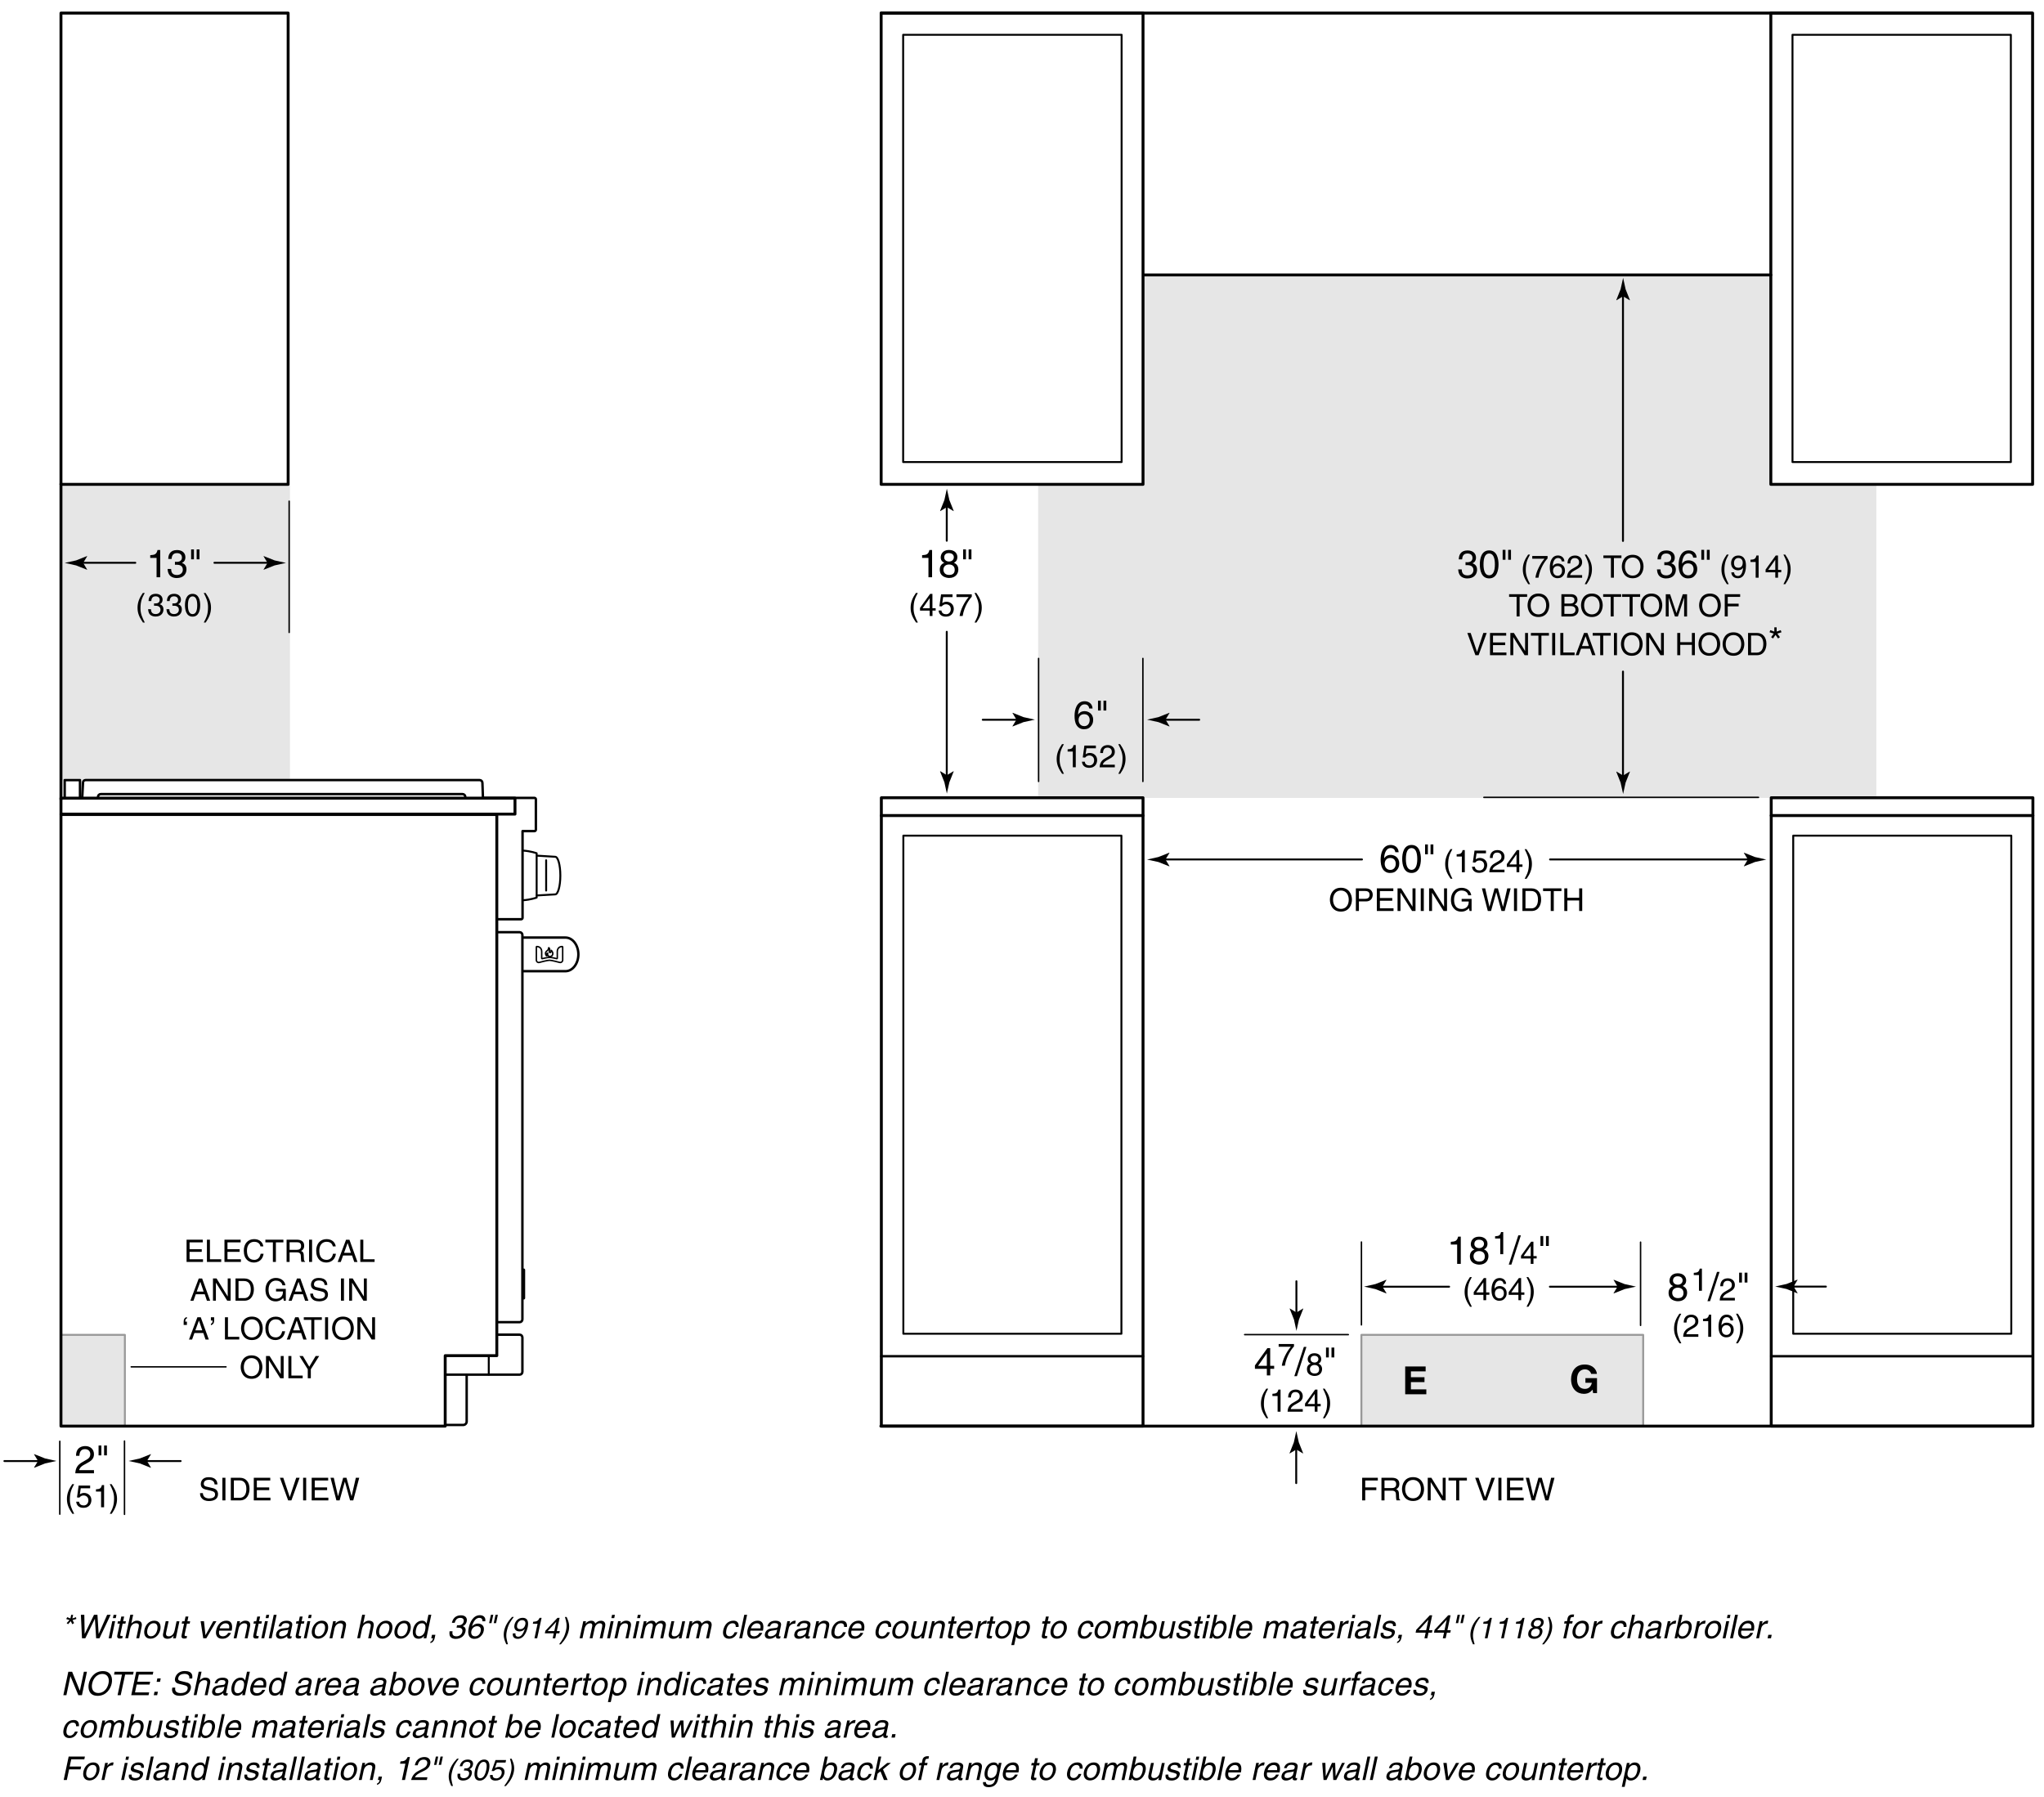 <svg version="1.1" id="Illus" xmlns="http://www.w3.org/2000/svg" x="0" y="0" width="421.79" height="370.78" xml:space="preserve" enable-background="new 0 0 421.79 370.78"><style>.st0,.st1,.st2{fill:#e6e6e6;stroke:#999;stroke-width:.4;stroke-linecap:round;stroke-linejoin:round}.st1,.st2{fill:none;stroke:#000;stroke-width:.3}.st2{stroke-width:.4}.st3{fill:#e6e6e6}.st4{stroke-width:.5;stroke-linecap:round;stroke-linejoin:round}.st4,.st5,.st6{fill:none;stroke:#000}.st5{stroke-width:.6;stroke-linecap:round;stroke-linejoin:round}.st6{stroke-width:.3}</style><rect x="280.93" y="275.47" class="st0" width="58.15" height="18.79"/><path d="M294.2 283h-3.05v1.21h2.8v1.01h-2.8v1.49h3.18v1.02h-4.36v-5.74h4.22V283z"/><line class="st1" x1="256.84" y1="275.42" x2="278.23" y2="275.42"/><path d="M262.12 282.47v1.37h-.7v-1.37h-2.46v-.69l2.57-3.57h.58v3.65h.82v.61h-.81zm-2.51-.61h1.81v-2.55h-.02l-1.79 2.55zM263.86 277.36h3.16v.5c-.46.47-1.55 1.93-1.88 3.97h-.63c.16-1.25.99-2.89 1.87-3.91h-2.52v-.56zM267.63 283.99h-.54l1.97-6.04h.53l-1.96 6.04zM272.07 281.4c.62.26.75.77.75 1.11 0 .73-.47 1.44-1.55 1.44-.25 0-.73-.06-1.1-.35-.47-.37-.47-.86-.47-1.09 0-.56.29-.92.77-1.11-.39-.15-.62-.46-.62-.89 0-.47.29-1.25 1.38-1.25 1.01 0 1.41.64 1.41 1.18.01.66-.37.86-.57.96zm-1.76 1.13c0 .36.18.91.98.91.42 0 .92-.15.92-.87 0-.62-.43-.89-.95-.89-.65.01-.95.43-.95.85zm1.75-2.07c0-.28-.18-.68-.85-.68-.61 0-.76.42-.76.71 0 .44.38.7.8.7.49 0 .81-.32.81-.73zM273.63 278.09h.58v2.04h-.58v-2.04zm1.13 0h.58v2.04h-.58v-2.04zM261.69 286.57c-.55 1.04-.88 1.66-.88 3.22 0 1.07.37 1.87.89 2.89h-.38c-.68-1.01-1.12-1.83-1.12-3.04 0-1.14.4-2.07 1.1-3.07h.39zM264.25 291.33h-.61v-3.24h-1.07v-.46c.74-.05 1.05-.12 1.23-.87h.45v4.57zM265.82 288.4c0-1.49 1.08-1.64 1.58-1.64.79 0 1.43.51 1.43 1.36 0 .82-.54 1.16-1.22 1.53l-.47.26c-.62.34-.76.7-.79.88h2.48v.54h-3.13c.03-.95.46-1.46 1.07-1.81l.6-.35c.49-.28.84-.47.84-1.07 0-.36-.23-.83-.9-.83-.86 0-.9.81-.92 1.12h-.57zM271.87 290.22v1.11h-.57v-1.11h-2v-.56l2.09-2.9h.47v2.96h.67v.49h-.66zm-2.04-.49h1.47v-2.07h-.01l-1.46 2.07zM272.99 292.68c.55-1.04.88-1.66.88-3.22 0-1.07-.37-1.87-.89-2.89h.38c.68 1.01 1.12 1.83 1.12 3.04 0 1.14-.4 2.07-1.1 3.07h-.39z"/><line class="st1" x1="280.94" y1="273.41" x2="280.94" y2="256.31"/><line class="st1" x1="338.54" y1="273.51" x2="338.54" y2="256.34"/><path d="M347.23 265.38c.76.32.92.94.92 1.37 0 .9-.58 1.78-1.9 1.78-.31 0-.9-.08-1.35-.43-.58-.46-.58-1.06-.58-1.33 0-.69.36-1.13.95-1.37-.48-.18-.76-.57-.76-1.1 0-.58.36-1.54 1.7-1.54 1.25 0 1.74.79 1.74 1.45 0 .79-.47 1.04-.72 1.17zm-2.16 1.39c0 .45.22 1.12 1.2 1.12.51 0 1.13-.18 1.13-1.06 0-.76-.53-1.1-1.17-1.1-.79 0-1.16.52-1.16 1.04zm2.15-2.55c0-.34-.22-.84-1.05-.84-.75 0-.94.52-.94.88 0 .54.47.86.98.86.62 0 1.01-.39 1.01-.9zM351.2 266.37h-.61v-3.24h-1.07v-.46c.74-.05 1.05-.12 1.23-.87h.45v4.57zM352.88 268.52h-.54l1.97-6.04h.53l-1.96 6.04zM354.99 265.44c0-1.49 1.08-1.64 1.58-1.64.79 0 1.43.51 1.43 1.36 0 .82-.54 1.16-1.22 1.53l-.47.26c-.62.34-.76.7-.79.88H358v.54h-3.13c.03-.95.46-1.46 1.07-1.81l.6-.35c.49-.28.84-.47.84-1.07 0-.36-.23-.83-.9-.83-.87 0-.9.81-.92 1.12h-.57zM358.88 262.63h.58v2.04h-.58v-2.04zm1.13 0h.58v2.04h-.58v-2.04zM346.94 271.1c-.55 1.04-.88 1.66-.88 3.22 0 1.07.37 1.87.89 2.89h-.38c-.68-1.01-1.12-1.83-1.12-3.04 0-1.14.4-2.07 1.1-3.07h.39zM347.45 272.94c0-1.49 1.08-1.64 1.58-1.64.79 0 1.43.51 1.43 1.36 0 .82-.54 1.16-1.22 1.53l-.47.26c-.62.34-.76.7-.79.88h2.48v.54h-3.13c.03-.95.46-1.46 1.07-1.81l.6-.35c.49-.28.84-.47.84-1.07 0-.36-.23-.83-.9-.83-.87 0-.9.81-.92 1.12h-.57zM353.11 275.87h-.61v-3.24h-1.07v-.46c.74-.05 1.05-.12 1.23-.87h.45v4.57zM357.11 272.51c-.07-.4-.29-.7-.79-.7-.9 0-1.09 1.21-1.09 1.69l.01.01c.14-.25.46-.56 1.09-.56.56 0 1.43.36 1.43 1.45 0 .47-.12.81-.44 1.14-.24.27-.51.44-1.16.44-.35 0-.85-.16-1.18-.66-.27-.43-.35-.99-.35-1.59 0-1 .33-2.44 1.69-2.44.53 0 1.27.29 1.33 1.21h-.54zm-.84 2.97c.55 0 .9-.43.9-1.05 0-.4-.21-.96-.92-.96-.63 0-.94.46-.94.99 0 .49.29 1.02.96 1.02zM358.24 277.21c.55-1.04.88-1.66.88-3.22 0-1.07-.37-1.87-.89-2.89h.38c.68 1.01 1.12 1.83 1.12 3.04 0 1.14-.4 2.07-1.1 3.07h-.39zM370.12 265.49l.83 1.37-.05.03-2.24-.89-2.34-.51c.78-.17 1.56-.34 2.34-.52l2.24-.89.05.02-.83 1.39z"/><line class="st2" x1="376.78" y1="265.51" x2="369.63" y2="265.51"/><path d="M267.53 270.85l-1.37-.83-.03.05.89 2.24.51 2.34c.17-.78.34-1.56.52-2.34l.89-2.24-.02-.05-1.39.83z"/><line class="st2" x1="267.52" y1="264.41" x2="267.52" y2="271.34"/><path d="M267.5 299.12l-1.37.83-.03-.05.89-2.24.51-2.34c.17.78.34 1.56.52 2.34l.89 2.24-.02.05-1.39-.83z"/><line class="st2" x1="267.48" y1="306.06" x2="267.48" y2="298.63"/><path d="M327.15 284.4h2.4v3.09h-.8l-.12-.72c-.3.35-.74.87-1.79.87-1.38 0-2.64-.99-2.64-3.01 0-1.57.87-3.05 2.81-3.04 1.76 0 2.46 1.14 2.52 1.93h-1.2c0-.22-.41-.94-1.25-.94-.86 0-1.65.59-1.65 2.06 0 1.57.86 1.98 1.67 1.98.26 0 1.14-.1 1.39-1.26h-1.33v-.96z"/><rect x="12.6" y="275.47" class="st0" width="13.17" height="18.79"/><path d="M41.89 260.42H38.5v-4.59h3.34v.55h-2.72v1.41h2.51v.55h-2.51v1.53h2.77v.55zM43.32 259.87h2.33v.55H42.7v-4.59h.62v4.04zM49.71 260.42h-3.39v-4.59h3.34v.55h-2.72v1.41h2.51v.55h-2.51v1.53h2.77v.55zM53.75 257.21c-.17-.8-.84-.95-1.29-.95-.83 0-1.5.61-1.5 1.82 0 1.08.38 1.91 1.52 1.91.4 0 1.1-.19 1.31-1.26h.6c-.26 1.73-1.66 1.81-2.01 1.81-1.04 0-2.07-.68-2.07-2.44 0-1.41.81-2.39 2.14-2.39 1.18 0 1.8.74 1.89 1.5h-.59zM54.75 255.83h3.73v.55h-1.55v4.04h-.62v-4.04h-1.55v-.55zM59.76 260.42h-.62v-4.59h2.12c.75 0 1.51.26 1.51 1.23 0 .68-.35.93-.64 1.1.26.11.52.22.55.86l.04.83c.01.26.04.35.23.46v.1h-.76c-.09-.28-.11-.98-.11-1.15 0-.38-.08-.82-.82-.82h-1.5v1.98zm0-2.5h1.44c.45 0 .93-.12.93-.79 0-.71-.52-.77-.82-.77h-1.55v1.56zM64.4 260.42h-.62v-4.59h.62v4.59zM68.68 257.21c-.17-.8-.84-.95-1.29-.95-.83 0-1.5.61-1.5 1.82 0 1.08.38 1.91 1.52 1.91.4 0 1.1-.19 1.31-1.26h.6c-.26 1.73-1.66 1.81-2.01 1.81-1.04 0-2.06-.68-2.06-2.44 0-1.41.81-2.39 2.14-2.39 1.18 0 1.8.74 1.89 1.5h-.6zM70.8 259.09l-.48 1.34h-.64l1.73-4.59h.7l1.66 4.59h-.67l-.45-1.34H70.8zm1.62-.55l-.68-2.02h-.01l-.73 2.02h1.42zM74.97 259.87h2.33v.55h-2.95v-4.59h.62v4.04zM40.4 267.09l-.48 1.34h-.64l1.73-4.59h.7l1.66 4.59h-.67l-.45-1.34H40.4zm1.62-.55l-.68-2.02h-.01l-.74 2.02h1.43zM46.99 263.83h.6v4.59h-.7l-2.33-3.71h-.01v3.71h-.6v-4.59h.74l2.29 3.71h.01v-3.71zM48.6 263.83h1.86c1.2 0 1.93.91 1.93 2.23 0 1.03-.45 2.36-1.96 2.36H48.6v-4.59zm.62 4.06h1.2c.81 0 1.33-.63 1.33-1.79s-.53-1.74-1.37-1.74h-1.16v3.53zM56.97 265.97h2.01v2.46h-.4l-.15-.59c-.31.43-.89.72-1.52.72-.79 0-1.17-.29-1.41-.52-.7-.67-.72-1.45-.72-1.94 0-1.12.68-2.38 2.17-2.38.86 0 1.81.49 1.94 1.52h-.6c-.2-.8-.87-.97-1.37-.97-.82 0-1.5.66-1.5 1.86 0 .93.31 1.89 1.53 1.89.23 0 .6-.03.94-.29.4-.32.5-.73.5-1.22h-1.43v-.54zM60.67 267.09l-.48 1.34h-.64l1.73-4.59h.7l1.66 4.59h-.68l-.45-1.34h-1.84zm1.62-.55l-.68-2.02h-.01l-.74 2.02h1.43zM66.98 265.17c-.03-.71-.62-.93-1.14-.93-.39 0-1.05.11-1.05.81 0 .39.27.52.54.58l1.31.3c.59.14 1.04.5 1.04 1.23 0 1.09-1.01 1.39-1.8 1.39-.85 0-1.18-.25-1.39-.44-.39-.35-.47-.74-.47-1.16h.58c0 .83.68 1.07 1.27 1.07.45 0 1.2-.12 1.2-.77 0-.48-.22-.63-.98-.81l-.94-.22c-.3-.07-.98-.28-.98-1.08 0-.72.47-1.42 1.58-1.42 1.6 0 1.76.96 1.79 1.46h-.56zM70.98 268.42h-.62v-4.59h.62v4.59zM75.09 263.83h.6v4.59h-.7l-2.33-3.71h-.01v3.71h-.6v-4.59h.73l2.3 3.71h.01v-3.71zM38.57 273.42h-.67v-.63c0-.49.15-.88.67-1v.3c-.33.05-.34.43-.34.65h.34v.68zM40.12 275.09l-.48 1.34H39l1.73-4.59h.7l1.66 4.59h-.68l-.45-1.34h-1.84zm1.62-.55l-.68-2.02h-.01l-.74 2.02h1.43zM43.52 271.83h.67v.63c0 .49-.15.88-.67 1v-.3c.33-.05.34-.43.34-.65h-.34v-.68zM47.04 275.87h2.33v.55h-2.95v-4.59h.62v4.04zM51.98 276.54c-1.71 0-2.24-1.43-2.24-2.42s.52-2.42 2.24-2.42 2.24 1.43 2.24 2.42c0 1-.53 2.42-2.24 2.42zm0-4.28c-1 0-1.6.79-1.6 1.87s.6 1.87 1.6 1.87 1.6-.79 1.6-1.87-.6-1.87-1.6-1.87zM58.18 273.21c-.17-.8-.84-.95-1.28-.95-.83 0-1.5.61-1.5 1.82 0 1.08.38 1.91 1.52 1.91.4 0 1.1-.19 1.31-1.26h.6c-.26 1.73-1.66 1.81-2.01 1.81-1.04 0-2.06-.68-2.06-2.44 0-1.41.81-2.39 2.14-2.39 1.18 0 1.8.74 1.89 1.5h-.61zM60.3 275.09l-.48 1.34h-.64l1.73-4.59h.7l1.66 4.59h-.68l-.45-1.34H60.3zm1.62-.55l-.68-2.02h-.01l-.73 2.02h1.42zM62.68 271.83h3.73v.55h-1.55v4.04h-.62v-4.04h-1.55v-.55zM67.7 276.42h-.62v-4.59h.62v4.59zM70.77 276.54c-1.71 0-2.24-1.43-2.24-2.42s.52-2.42 2.24-2.42 2.24 1.43 2.24 2.42c0 1-.53 2.42-2.24 2.42zm0-4.28c-1 0-1.6.79-1.6 1.87s.6 1.87 1.6 1.87 1.6-.79 1.6-1.87-.6-1.87-1.6-1.87zM76.79 271.83h.6v4.59h-.7l-2.33-3.71h-.01v3.71h-.6v-4.59h.74l2.29 3.71h.01v-3.71zM51.91 284.54c-1.71 0-2.24-1.43-2.24-2.42s.52-2.42 2.24-2.42 2.24 1.43 2.24 2.42c-.01 1-.53 2.42-2.24 2.42zm0-4.28c-1 0-1.6.79-1.6 1.87s.6 1.87 1.6 1.87 1.6-.79 1.6-1.87-.61-1.87-1.6-1.87zM57.93 279.83h.6v4.59h-.7l-2.33-3.71h-.01v3.71h-.6v-4.59h.74l2.29 3.71h.01v-3.71zM60.13 283.87h2.33v.55h-2.95v-4.59h.62v4.04zM64.13 284.42h-.62v-1.85l-1.73-2.74h.72l1.32 2.21 1.32-2.21h.73l-1.73 2.74v1.85z"/><line class="st1" x1="46.63" y1="282.07" x2="27.08" y2="282.07"/><rect x="214.22" y="100.15" class="st3" width="172.98" height="64.48"/><rect x="235.83" y="56.65" class="st3" width="129.6" height="107.98"/><g><rect x="370.04" y="172.45" class="st2" width="45" height="102.79"/><line class="st4" x1="419.5" y1="279.88" x2="365.5" y2="279.88"/><rect x="365.5" y="164.63" class="st5" width="54" height="129.67"/><line class="st5" x1="365.5" y1="168.3" x2="419.5" y2="168.3"/></g><rect x="12.62" y="99.99" class="st3" width="47.21" height="61.02"/><g><path d="M281.72 309.63h-.63v-4.67h3.23v.56h-2.6v1.43h2.29v.56h-2.29v2.12zM285.7 309.63h-.63v-4.67h2.16c.77 0 1.53.27 1.53 1.25 0 .69-.35.94-.65 1.12.27.11.53.23.56.88l.04.84c.01.26.04.36.23.47v.1h-.77c-.09-.29-.11-.99-.11-1.17 0-.38-.08-.83-.83-.83h-1.53v2.01zm0-2.54h1.46c.46 0 .95-.12.95-.81 0-.72-.53-.78-.84-.78h-1.57v1.59zM291.59 309.75c-1.74 0-2.28-1.45-2.28-2.46s.53-2.46 2.28-2.46c1.74 0 2.27 1.45 2.27 2.46.01 1.01-.52 2.46-2.27 2.46zm0-4.35c-1.01 0-1.63.8-1.63 1.9 0 1.1.61 1.9 1.63 1.9 1.01 0 1.62-.8 1.62-1.9.01-1.1-.6-1.9-1.62-1.9zM297.71 304.96h.61v4.67h-.71l-2.37-3.77h-.01v3.77h-.61v-4.67h.75l2.33 3.77h.01v-3.77zM298.91 304.96h3.79v.56h-1.58v4.11h-.63v-4.11h-1.58v-.56zM307.77 304.96h.71l-1.7 4.67h-.67l-1.7-4.67h.7l1.33 3.98h.01l1.32-3.98zM309.83 309.63h-.63v-4.67h.63v4.67zM314.42 309.63h-3.44v-4.67h3.4v.56h-2.77v1.43h2.55v.56h-2.55v1.56h2.81v.56zM316.73 309.63h-.66l-1.22-4.67h.68l.87 3.8h.01l1.05-3.8h.69l1.05 3.8h.01l.87-3.8h.7l-1.23 4.67h-.66l-1.07-3.87h-.01l-1.08 3.87z"/></g><g><path d="M44.28 306.33c-.03-.72-.63-.95-1.16-.95-.4 0-1.07.11-1.07.82 0 .4.28.53.55.59l1.33.31c.6.14 1.06.51 1.06 1.25 0 1.11-1.03 1.41-1.83 1.41-.86 0-1.2-.26-1.41-.45-.4-.36-.47-.75-.47-1.18h.59c0 .84.69 1.09 1.29 1.09.45 0 1.22-.12 1.22-.79 0-.49-.23-.64-.99-.83l-.96-.22c-.31-.07-.99-.29-.99-1.1 0-.73.47-1.44 1.61-1.44 1.63 0 1.79.98 1.82 1.49h-.59zM46.52 309.63h-.63v-4.67h.63v4.67zM47.64 304.96h1.89c1.22 0 1.96.92 1.96 2.27 0 1.05-.46 2.4-1.99 2.4h-1.87v-4.67zm.63 4.13h1.22c.82 0 1.35-.64 1.35-1.82s-.54-1.77-1.4-1.77h-1.18v3.59zM55.81 309.63h-3.44v-4.67h3.4v.56H53v1.43h2.55v.56H53v1.56h2.81v.56zM61.12 304.96h.71l-1.7 4.67h-.67l-1.7-4.67h.7l1.33 3.98h.01l1.32-3.98zM63.18 309.63h-.63v-4.67h.63v4.67zM67.77 309.63h-3.45v-4.67h3.4v.56h-2.77v1.43h2.55v.56h-2.55v1.56h2.81v.56zM70.08 309.63h-.66l-1.22-4.67h.68l.87 3.8h.01l1.05-3.8h.69l1.05 3.8h.01l.87-3.8h.7l-1.23 4.67h-.66l-1.07-3.87h-.01l-1.08 3.87z"/></g><rect x="12.58" y="164.71" class="st5" width="93.69" height="3.29"/><g><rect x="186.37" y="7.18" class="st2" width="45.08" height="88.17"/></g><g><rect x="369.89" y="7.18" class="st2" width="45.06" height="88.17"/></g><polyline class="st5" points="102.52,168.26 102.52,279.76 91.87,279.76 91.87,294.3 12.58,294.3 12.58,168.09 102.52,168.09"/><g><path d="M13.88 333.73l.65.26.16-.74h.4l-.16.74.76-.26.06.37-.78.23.32.62-.38.23-.3-.63-.57.63-.28-.23.58-.62-.68-.23.22-.37zM17.61 338.08h-.69l-.23-4.84h.71l.07 3.94h.01l1.92-3.94h.71l.25 3.94h.01l1.74-3.94h.72l-2.3 4.84h-.69l-.25-4.01h-.01l-1.97 4.01zM23.01 338.08h-.59l.75-3.53h.59l-.75 3.53zm.29-4.16l.14-.67h.59l-.14.67h-.59zM25.31 335.05l-.49 2.29c-.06.28.18.28.3.28h.21l-.1.47c-.22.02-.39.05-.46.05-.59 0-.65-.33-.55-.75l.5-2.33h-.48l.1-.49h.48l.21-.98h.59l-.21.98h.57l-.1.49h-.57zM28.72 338.08h-.59l.49-2.31c.1-.48.03-.79-.53-.79-.49 0-1.04.28-1.23 1.17l-.41 1.92h-.59l1.03-4.84h.59l-.38 1.79h.01c.22-.22.59-.57 1.15-.57.55 0 1.19.22.97 1.23l-.51 2.4zM31.84 334.45c1.13 0 1.44.95 1.24 1.86-.19.91-.91 1.86-2.03 1.86-1.13 0-1.44-.95-1.24-1.86.19-.9.9-1.86 2.03-1.86zm-.69 3.22c.85 0 1.21-.88 1.31-1.35.1-.47.11-1.35-.74-1.35s-1.21.88-1.31 1.35c-.09.47-.11 1.35.74 1.35zM35.72 338.08l.11-.51-.01-.01c-.34.41-.69.63-1.25.63-.52 0-1.09-.25-.91-1.09l.54-2.54h.59l-.5 2.34c-.12.58.13.78.52.78.75 0 1.11-.66 1.22-1.17l.41-1.94h.59l-.75 3.53h-.56zM38.58 335.05l-.49 2.29c-.06.28.18.28.3.28h.21l-.1.47c-.22.02-.39.05-.46.05-.59 0-.65-.33-.55-.75l.49-2.33h-.48l.1-.49h.48l.21-.98h.59l-.21.98h.57l-.1.49h-.56zM44.01 334.56h.65l-2.09 3.53h-.63l-.54-3.53h.69l.31 2.87h.01l1.6-2.87zM47.66 336.98c-.06.17-.32.67-.83.96-.19.11-.44.24-1.01.24-.99 0-1.42-.75-1.2-1.77.23-1.09.94-1.96 2.11-1.96 1.02 0 1.35.81 1.08 2.06h-2.58c-.16.74.1 1.16.78 1.16.56 0 .98-.43 1.06-.7h.59zm-.37-.94c.08-.55-.04-1.05-.76-1.05-.55 0-1.09.51-1.2 1.05h1.96zM51.09 338.08h-.59l.46-2.17c.13-.61.02-.92-.56-.92-.34 0-.98.22-1.18 1.17l-.41 1.92h-.59l.75-3.53h.56l-.11.5h.01c.17-.19.59-.6 1.19-.6.55 0 1.19.22.97 1.23l-.5 2.4zM53.38 335.05l-.49 2.29c-.06.28.18.28.3.28h.21l-.1.47c-.22.02-.39.05-.46.05-.59 0-.65-.33-.55-.75l.49-2.33h-.48l.1-.49h.48l.21-.98h.59l-.21.98h.57l-.1.49h-.56zM54.52 338.08h-.59l.75-3.53h.59l-.75 3.53zm.3-4.16l.14-.67h.59l-.14.67h-.59zM56.05 338.08h-.59l1.03-4.84h.59l-1.03 4.84zM57.48 335.63c.21-.84.84-1.17 1.71-1.17.28 0 1.29.08 1.1.99l-.43 2.03c-.03.15.03.21.15.21.05 0 .13-.01.2-.03l-.09.43c-.11.03-.2.07-.34.07-.53 0-.55-.27-.51-.54-.28.25-.71.57-1.4.57-.65 0-1.02-.41-.89-1.02.06-.3.3-.99 1.31-1.11l1-.12c.14-.01.32-.07.4-.42.08-.37-.15-.57-.71-.57-.67 0-.86.41-.95.68h-.55zm2.03.65c-.11.07-.27.13-1.02.22-.3.04-.78.13-.88.57-.08.38.06.61.51.61.55 0 1.17-.36 1.27-.83l.12-.57zM62.14 335.05l-.49 2.29c-.06.28.18.28.3.28h.21l-.1.47c-.22.02-.39.05-.46.05-.59 0-.65-.33-.55-.75l.5-2.33h-.48l.1-.49h.48l.21-.98h.59l-.21.98h.57l-.1.49h-.57zM63.28 338.08h-.59l.75-3.53h.59l-.75 3.53zm.3-4.16l.14-.67h.59l-.14.67h-.59zM66.42 334.45c1.13 0 1.44.95 1.24 1.86-.19.91-.91 1.86-2.03 1.86-1.13 0-1.44-.95-1.24-1.86.19-.9.9-1.86 2.03-1.86zm-.69 3.22c.85 0 1.21-.88 1.31-1.35.1-.47.11-1.35-.74-1.35s-1.21.88-1.31 1.35c-.09.47-.11 1.35.74 1.35zM70.87 338.08h-.59l.46-2.17c.13-.61.02-.92-.56-.92-.34 0-.98.22-1.18 1.17l-.41 1.92H68l.75-3.53h.56l-.11.5h.01c.17-.19.59-.6 1.19-.6.55 0 1.19.22.97 1.23l-.5 2.4zM76.57 338.08h-.59l.49-2.31c.1-.48.03-.79-.53-.79-.49 0-1.04.28-1.23 1.17l-.41 1.92h-.59l1.03-4.84h.59l-.38 1.79h.01c.22-.22.59-.57 1.15-.57.55 0 1.19.22.97 1.23l-.51 2.4zM79.69 334.45c1.13 0 1.44.95 1.24 1.86-.19.91-.91 1.86-2.03 1.86-1.13 0-1.44-.95-1.24-1.86.19-.9.9-1.86 2.03-1.86zm-.69 3.22c.85 0 1.21-.88 1.31-1.35.1-.47.11-1.35-.74-1.35s-1.21.88-1.31 1.35c-.09.47-.11 1.35.74 1.35zM83.47 334.45c1.13 0 1.44.95 1.24 1.86-.19.91-.91 1.86-2.03 1.86-1.13 0-1.44-.95-1.24-1.86.19-.9.91-1.86 2.03-1.86zm-.68 3.22c.85 0 1.21-.88 1.31-1.35.1-.47.11-1.35-.74-1.35s-1.21.88-1.31 1.35c-.1.47-.11 1.35.74 1.35zM87.98 338.08h-.56l.1-.49h-.01c-.36.48-.79.59-1.13.59-1.2 0-1.31-1.13-1.13-1.97.21-.99.91-1.76 1.84-1.76.64 0 .83.4.92.6l.02-.05.38-1.77H89l-1.02 4.85zm-1.48-.41c.38 0 1.02-.25 1.22-1.19.12-.57.22-1.5-.63-1.5-.92 0-1.15.87-1.25 1.32-.16.78.01 1.37.66 1.37zM89.14 337.37h.7l-.14.66c-.2.92-.78 1.02-.92 1.04l.07-.31c.29-.03.44-.36.5-.68h-.36l.15-.71zM94.31 335.39c.1.01.21.01.31.01.46 0 .94-.18 1.07-.78.06-.28-.01-.75-.72-.75-.84 0-1.04.69-1.14 1.02h-.58c.15-.69.61-1.55 1.86-1.55.92 0 1.35.53 1.2 1.25-.13.61-.54.9-.81.98v.01c.43.15.69.47.55 1.11-.17.78-.82 1.52-2.03 1.52-.35 0-.63-.09-.83-.21-.47-.28-.49-.82-.42-1.37h.61c-.07.45-.09 1.05.79 1.05.61 0 1.11-.37 1.23-.92.17-.8-.52-.87-.92-.87-.09 0-.18.01-.27.01l.1-.51zM99.56 334.6c.01-.42-.15-.73-.66-.73-.93 0-1.39 1.25-1.5 1.75l.01.01c.2-.26.6-.58 1.25-.58.58 0 1.4.37 1.16 1.5-.1.49-.31.84-.7 1.19-.31.28-.63.46-1.3.46-.36 0-.85-.16-1.07-.69-.19-.45-.15-1.03-.01-1.65.22-1.04.88-2.54 2.29-2.54.55 0 1.26.3 1.11 1.26h-.58zm-1.52 3.08c.57 0 1.03-.45 1.16-1.09.09-.42-.01-1-.75-1-.65 0-1.07.47-1.19 1.03-.1.51.09 1.06.78 1.06zM101.3 333.24h.49l-.37 1.72h-.49l.37-1.72zm.95 0h.49l-.37 1.72h-.49l.37-1.72zM106.02 333.69c-.71.96-1.14 1.54-1.45 2.97-.21.99-.03 1.72.25 2.66h-.35c-.42-.94-.67-1.68-.43-2.81.23-1.05.77-1.91 1.62-2.83h.36zM106.17 335.31c.16-.77.78-1.45 1.66-1.45 1.34 0 1.2 1.27 1.06 1.96-.1.45-.59 2.38-2.04 2.38-.99 0-1.1-.72-1.01-1.13h.53c-.06.43.13.69.57.69.58 0 .99-.49 1.35-1.58l-.01-.01c-.23.32-.68.5-1.07.5-.79 0-1.22-.52-1.04-1.36zm2.23-.07c.1-.48-.05-.9-.66-.9-.49 0-.9.38-1.02.95-.17.81.31.91.66.91.28 0 .84-.13 1.02-.96zM110.85 338.08h-.56l.64-2.99h-.98l.09-.42c.69-.05.99-.11 1.31-.8h.41l-.91 4.21zM114.8 337.06l-.22 1.03h-.53l.22-1.03h-1.84l.11-.52 2.5-2.67h.44l-.58 2.73h.62l-.1.46h-.62zm-1.78-.46h1.36l.41-1.91h-.01l-1.76 1.91zM115.38 339.32c.71-.96 1.14-1.54 1.45-2.97.21-.99.03-1.72-.25-2.66h.35c.42.94.67 1.68.43 2.81-.23 1.05-.77 1.91-1.62 2.83h-.36zM120.36 334.56h.56l-.11.5h.01c.17-.19.56-.6 1.19-.6.63 0 .75.38.82.57.37-.33.65-.57 1.2-.57.38 0 1.05.2.84 1.19l-.52 2.44h-.59l.48-2.28c.1-.49.03-.82-.48-.82-.5 0-.93.47-1.03.94l-.46 2.15h-.59l.52-2.44c.06-.3.02-.65-.41-.65-.34 0-.98.22-1.18 1.17l-.41 1.92h-.59l.75-3.52zM125.87 338.08h-.59l.75-3.53h.59l-.75 3.53zm.29-4.16l.14-.67h.59l-.14.67h-.59zM129.67 338.08h-.59l.46-2.17c.13-.61.02-.92-.56-.92-.34 0-.98.22-1.18 1.17l-.41 1.92h-.59l.75-3.53h.56l-.11.5h.01c.17-.19.59-.6 1.19-.6.55 0 1.19.22.97 1.23l-.5 2.4zM131.19 338.08h-.59l.75-3.53h.59l-.75 3.53zm.29-4.16l.14-.67h.59l-.14.67h-.59zM132.86 334.56h.56l-.11.5h.01c.17-.19.56-.6 1.19-.6.63 0 .75.38.82.57.37-.33.65-.57 1.2-.57.38 0 1.05.2.84 1.19l-.52 2.44h-.59l.48-2.28c.1-.49.03-.82-.48-.82-.5 0-.93.47-1.03.94l-.46 2.15h-.59l.52-2.44c.06-.3.02-.65-.41-.65-.34 0-.98.22-1.18 1.17l-.41 1.92h-.59l.75-3.52zM140.07 338.08l.11-.51-.01-.01c-.34.41-.69.63-1.25.63-.52 0-1.09-.25-.91-1.09l.54-2.54h.59l-.5 2.34c-.12.58.13.78.52.78.75 0 1.11-.66 1.22-1.17l.41-1.94h.59l-.75 3.53h-.56zM142.31 334.56h.56l-.11.5h.01c.17-.19.56-.6 1.19-.6.63 0 .75.38.82.57.37-.33.65-.57 1.2-.57.38 0 1.05.2.84 1.19l-.52 2.44h-.59l.48-2.28c.1-.49.03-.82-.48-.82-.5 0-.93.47-1.03.94l-.46 2.15h-.59l.52-2.44c.06-.3.02-.65-.41-.65-.34 0-.98.22-1.18 1.17l-.41 1.92h-.59l.75-3.52zM151.83 335.74c.03-.47-.18-.76-.68-.76-.74 0-1.12.7-1.25 1.33-.13.61-.14 1.36.68 1.36.4 0 .81-.3 1.02-.84h.57c-.18.56-.69 1.35-1.72 1.35-.99 0-1.42-.75-1.2-1.77.23-1.09.94-1.96 2.11-1.96.92 0 1.13.67 1.05 1.29h-.58zM153.14 338.08h-.59l1.03-4.84h.59l-1.03 4.84zM157.29 336.98c-.06.17-.32.67-.83.96-.19.11-.44.24-1.01.24-.99 0-1.42-.75-1.2-1.77.23-1.09.94-1.96 2.11-1.96 1.02 0 1.35.81 1.08 2.06h-2.58c-.16.74.1 1.16.78 1.16.56 0 .98-.43 1.06-.7h.59zm-.36-.94c.08-.55-.04-1.05-.76-1.05-.55 0-1.09.51-1.2 1.05h1.96zM158.35 335.63c.21-.84.84-1.17 1.71-1.17.28 0 1.29.08 1.1.99l-.43 2.03c-.03.15.03.21.15.21.05 0 .13-.01.2-.03l-.09.43c-.11.03-.2.07-.34.07-.53 0-.55-.27-.51-.54-.28.25-.71.57-1.4.57-.65 0-1.02-.41-.89-1.02.06-.3.3-.99 1.31-1.11l1-.12c.14-.01.32-.07.4-.42.08-.37-.15-.57-.71-.57-.67 0-.86.41-.95.68h-.55zm2.03.65c-.11.07-.27.13-1.02.22-.3.04-.78.13-.88.57-.08.38.06.61.51.61.55 0 1.17-.36 1.27-.83l.12-.57zM162.31 338.08h-.59l.75-3.53h.56l-.12.59h.01c.32-.41.69-.69 1.14-.69.07 0 .11.01.15.02l-.13.61h-.22c-.55 0-1 .43-1.1.94l-.45 2.06zM164.42 335.63c.21-.84.84-1.17 1.71-1.17.28 0 1.29.08 1.1.99l-.43 2.03c-.03.15.03.21.15.21.05 0 .13-.01.2-.03l-.09.43c-.11.03-.2.07-.34.07-.53 0-.55-.27-.51-.54-.28.25-.71.57-1.4.57-.65 0-1.02-.41-.89-1.02.06-.3.3-.99 1.31-1.11l1-.12c.14-.01.32-.07.4-.42.08-.37-.15-.57-.71-.57-.67 0-.86.41-.95.68h-.55zm2.03.65c-.11.07-.27.13-1.02.22-.3.04-.78.13-.88.57-.08.38.06.61.51.61.55 0 1.17-.36 1.27-.83l.12-.57zM170.58 338.08h-.59l.46-2.17c.13-.61.02-.92-.56-.92-.34 0-.98.22-1.18 1.17l-.41 1.92h-.59l.75-3.53h.56l-.11.5h.01c.17-.19.59-.6 1.19-.6.55 0 1.19.22.97 1.23l-.5 2.4zM174.19 335.74c.03-.47-.18-.76-.68-.76-.74 0-1.12.7-1.25 1.33-.13.61-.14 1.36.68 1.36.4 0 .81-.3 1.02-.84h.57c-.18.56-.69 1.35-1.72 1.35-.99 0-1.42-.75-1.2-1.77.23-1.09.94-1.96 2.11-1.96.92 0 1.13.67 1.05 1.29h-.58zM178.13 336.98c-.06.17-.32.67-.83.96-.19.11-.44.24-1.01.24-.99 0-1.42-.75-1.2-1.77.23-1.09.94-1.96 2.11-1.96 1.02 0 1.35.81 1.08 2.06h-2.58c-.16.74.1 1.16.78 1.16.56 0 .98-.43 1.06-.7h.59zm-.37-.94c.08-.55-.04-1.05-.76-1.05-.55 0-1.09.51-1.2 1.05h1.96zM183.3 335.74c.03-.47-.18-.76-.68-.76-.74 0-1.12.7-1.25 1.33-.13.61-.14 1.36.68 1.36.4 0 .81-.3 1.02-.84h.57c-.18.56-.69 1.35-1.72 1.35-.99 0-1.42-.75-1.2-1.77.23-1.09.94-1.96 2.11-1.96.92 0 1.13.67 1.05 1.29h-.58zM186.21 334.45c1.13 0 1.44.95 1.24 1.86-.19.91-.91 1.86-2.03 1.86-1.13 0-1.44-.95-1.24-1.86.19-.9.91-1.86 2.03-1.86zm-.68 3.22c.85 0 1.21-.88 1.31-1.35.1-.47.11-1.35-.74-1.35s-1.21.88-1.31 1.35c-.1.47-.11 1.35.74 1.35zM190.09 338.08l.11-.51-.01-.01c-.34.41-.69.63-1.25.63-.52 0-1.09-.25-.91-1.09l.54-2.54h.59l-.5 2.34c-.12.58.13.78.52.78.75 0 1.11-.66 1.22-1.17l.41-1.94h.59l-.75 3.53h-.56zM194.45 338.08h-.59l.46-2.17c.13-.61.02-.92-.56-.92-.34 0-.98.22-1.18 1.17l-.41 1.92h-.59l.75-3.53h.56l-.11.5h.01c.17-.19.59-.6 1.19-.6.55 0 1.19.22.97 1.23l-.5 2.4zM196.74 335.05l-.49 2.29c-.06.28.18.28.3.28h.21l-.1.47c-.22.02-.39.05-.46.05-.59 0-.65-.33-.55-.75l.49-2.33h-.48l.1-.49h.48l.21-.98h.59l-.21.98h.57l-.1.49h-.56zM200.51 336.98c-.06.17-.32.67-.83.96-.19.11-.44.24-1.01.24-.99 0-1.42-.75-1.2-1.77.23-1.09.94-1.96 2.11-1.96 1.02 0 1.35.81 1.08 2.06h-2.58c-.16.74.1 1.16.78 1.16.56 0 .98-.43 1.06-.7h.59zm-.37-.94c.08-.55-.04-1.05-.76-1.05-.55 0-1.09.51-1.2 1.05h1.96zM201.74 338.08h-.59l.75-3.53h.56l-.12.59h.01c.32-.41.69-.69 1.14-.69.07 0 .11.01.15.02l-.13.61h-.22c-.55 0-1 .43-1.1.94l-.45 2.06zM204.72 335.05l-.49 2.29c-.06.28.18.28.3.28h.21l-.1.47c-.22.02-.39.05-.46.05-.59 0-.65-.33-.55-.75l.5-2.33h-.48l.1-.49h.48l.21-.98h.59l-.21.98h.57l-.1.49h-.57zM207.46 334.45c1.13 0 1.44.95 1.24 1.86-.19.91-.91 1.86-2.03 1.86-1.13 0-1.44-.95-1.24-1.86.19-.9.91-1.86 2.03-1.86zm-.68 3.22c.85 0 1.21-.88 1.31-1.35.1-.47.11-1.35-.74-1.35s-1.21.88-1.31 1.35c-.1.47-.11 1.35.74 1.35zM209.74 334.56h.56l-.11.5h.01c.18-.2.54-.6 1.18-.6.94 0 1.31.77 1.1 1.76-.18.84-.77 1.97-1.97 1.97-.47 0-.73-.22-.84-.47h-.01l-.38 1.77h-.59l1.05-4.93zm.87 3.11c.65 0 1.08-.59 1.24-1.36.1-.45.23-1.32-.68-1.32-.86 0-1.15.92-1.27 1.5-.2.93.33 1.18.71 1.18zM216.11 335.05l-.49 2.29c-.06.28.18.28.3.28h.21l-.1.47c-.22.02-.39.05-.46.05-.59 0-.65-.33-.55-.75l.5-2.33h-.48l.1-.49h.48l.21-.98h.59l-.21.98h.57l-.1.49h-.57zM218.86 334.45c1.13 0 1.44.95 1.24 1.86-.19.91-.91 1.86-2.03 1.86-1.13 0-1.44-.95-1.24-1.86.19-.9.9-1.86 2.03-1.86zm-.69 3.22c.85 0 1.21-.88 1.31-1.35.1-.47.11-1.35-.74-1.35s-1.21.88-1.31 1.35c-.09.47-.11 1.35.74 1.35zM225.05 335.74c.03-.47-.18-.76-.68-.76-.74 0-1.12.7-1.25 1.33-.13.61-.14 1.36.68 1.36.4 0 .8-.3 1.02-.84h.57c-.18.56-.69 1.35-1.72 1.35-.99 0-1.42-.75-1.2-1.77.23-1.09.94-1.96 2.11-1.96.92 0 1.13.67 1.05 1.29h-.58zM227.96 334.45c1.13 0 1.44.95 1.24 1.86-.19.91-.91 1.86-2.04 1.86s-1.44-.95-1.24-1.86c.2-.9.92-1.86 2.04-1.86zm-.68 3.22c.85 0 1.21-.88 1.31-1.35.1-.47.11-1.35-.74-1.35s-1.21.88-1.31 1.35c-.1.47-.11 1.35.74 1.35zM230.29 334.56h.56l-.11.5h.01c.17-.19.56-.6 1.19-.6.63 0 .75.38.82.57.37-.33.66-.57 1.2-.57.38 0 1.05.2.84 1.19l-.52 2.44h-.59l.49-2.28c.1-.49.02-.82-.48-.82s-.93.47-1.03.94l-.46 2.15h-.59l.52-2.44c.06-.3.02-.65-.41-.65-.34 0-.98.22-1.18 1.17l-.41 1.92h-.59l.74-3.52zM235.15 338.08l1.03-4.84h.59l-.37 1.76h.01c.34-.37.72-.54 1.13-.55.94 0 1.31.77 1.1 1.76-.18.84-.77 1.97-1.97 1.97-.6 0-.78-.34-.86-.54h-.01l-.09.44h-.56zm2.18-3.09c-.86 0-1.15.92-1.27 1.5-.2.94.33 1.19.71 1.19.65 0 1.08-.59 1.24-1.36.1-.46.23-1.33-.68-1.33zM241.28 338.08l.11-.51-.01-.01c-.34.41-.69.63-1.25.63-.52 0-1.09-.25-.91-1.09l.54-2.54h.59l-.5 2.34c-.12.58.13.78.52.78.75 0 1.11-.66 1.22-1.17l.41-1.94h.59l-.75 3.53h-.56zM245.31 335.56c.04-.22.04-.59-.71-.59-.18 0-.71.06-.81.5-.06.29.11.36.54.47l.56.15c.7.18.9.45.79.93-.16.73-.85 1.17-1.64 1.17-1.4 0-1.33-.81-1.25-1.23h.57c-.04.28-.05.72.78.72.42 0 .84-.17.93-.56.06-.28-.12-.38-.59-.51l-.65-.17c-.47-.12-.74-.37-.63-.86.17-.78.88-1.13 1.58-1.13 1.26 0 1.15.93 1.11 1.11h-.58zM247.55 335.05l-.49 2.29c-.06.28.18.28.3.28h.21l-.1.47c-.22.02-.39.05-.46.05-.59 0-.64-.33-.55-.75l.5-2.33h-.48l.1-.49h.48l.21-.98h.59l-.21.98h.57l-.1.49h-.57zM248.7 338.08h-.59l.75-3.53h.59l-.75 3.53zm.29-4.16l.14-.67h.59l-.14.67h-.59zM249.57 338.08l1.03-4.84h.59l-.37 1.76h.01c.34-.37.72-.54 1.13-.55.94 0 1.31.77 1.1 1.76-.18.84-.77 1.97-1.97 1.97-.6 0-.78-.34-.86-.54h-.01l-.09.44h-.56zm2.18-3.09c-.86 0-1.15.92-1.27 1.5-.2.94.33 1.19.71 1.19.65 0 1.08-.59 1.24-1.36.1-.46.24-1.33-.68-1.33zM254.02 338.08h-.59l1.03-4.84h.59l-1.03 4.84zM258.17 336.98c-.06.17-.32.67-.83.96-.18.11-.44.24-1.01.24-.99 0-1.42-.75-1.2-1.77.23-1.09.94-1.96 2.11-1.96 1.02 0 1.35.81 1.08 2.06h-2.58c-.16.74.1 1.16.78 1.16.56 0 .98-.43 1.06-.7h.59zm-.37-.94c.08-.55-.04-1.05-.76-1.05-.55 0-1.09.51-1.2 1.05h1.96zM261.39 334.56h.56l-.11.5h.01c.17-.19.56-.6 1.19-.6.63 0 .75.38.82.57.37-.33.66-.57 1.2-.57.38 0 1.05.2.84 1.19l-.52 2.44h-.59l.49-2.28c.1-.49.02-.82-.48-.82s-.93.47-1.03.94l-.46 2.15h-.59l.52-2.44c.06-.3.02-.65-.41-.65-.34 0-.98.22-1.18 1.17l-.41 1.92h-.59l.74-3.52zM266.8 335.63c.21-.84.84-1.17 1.71-1.17.28 0 1.29.08 1.1.99l-.43 2.03c-.03.15.03.21.15.21.05 0 .13-.01.2-.03l-.09.43c-.11.03-.2.07-.34.07-.53 0-.55-.27-.51-.54-.28.25-.71.57-1.4.57-.65 0-1.02-.41-.89-1.02.06-.3.3-.99 1.31-1.11l1-.12c.14-.01.33-.07.4-.42.08-.37-.15-.57-.71-.57-.67 0-.86.41-.95.68h-.55zm2.03.65c-.11.07-.27.13-1.03.22-.3.04-.78.13-.88.57-.08.38.07.61.51.61.55 0 1.17-.36 1.27-.83l.13-.57zM271.46 335.05l-.49 2.29c-.06.28.18.28.3.28h.21l-.1.47c-.22.02-.39.05-.46.05-.59 0-.64-.33-.55-.75l.5-2.33h-.48l.1-.49h.48l.21-.98h.59l-.21.98h.57l-.1.49h-.57zM275.22 336.98c-.06.17-.32.67-.83.96-.18.11-.44.24-1.01.24-.99 0-1.42-.75-1.2-1.77.23-1.09.94-1.96 2.11-1.96 1.02 0 1.35.81 1.08 2.06h-2.58c-.16.74.1 1.16.78 1.16.56 0 .98-.43 1.06-.7h.59zm-.37-.94c.08-.55-.04-1.05-.76-1.05-.55 0-1.09.51-1.2 1.05h1.96zM276.45 338.08h-.59l.75-3.53h.56l-.12.59h.01c.32-.41.69-.69 1.14-.69.07 0 .11.01.15.02l-.13.61H278c-.55 0-1 .43-1.1.94l-.45 2.06zM278.67 338.08h-.59l.75-3.53h.59l-.75 3.53zm.29-4.16l.14-.67h.59l-.14.67h-.59zM280.09 335.63c.21-.84.84-1.17 1.71-1.17.28 0 1.29.08 1.1.99l-.43 2.03c-.03.15.03.21.15.21.05 0 .13-.01.2-.03l-.09.43c-.11.03-.2.07-.34.07-.53 0-.55-.27-.51-.54-.28.25-.71.57-1.4.57-.65 0-1.02-.41-.89-1.02.06-.3.3-.99 1.31-1.11l1-.12c.14-.01.33-.07.4-.42.08-.37-.15-.57-.71-.57-.67 0-.86.41-.95.68h-.55zm2.04.65c-.11.07-.27.13-1.03.22-.3.04-.78.13-.88.57-.08.38.07.61.51.61.55 0 1.17-.36 1.27-.83l.13-.57zM283.99 338.08h-.59l1.03-4.84h.59l-1.03 4.84zM287.45 335.56c.04-.22.04-.59-.71-.59-.18 0-.71.06-.81.5-.06.29.11.36.54.47l.56.15c.7.18.9.45.79.93-.16.73-.85 1.17-1.64 1.17-1.4 0-1.33-.81-1.25-1.23h.57c-.04.28-.05.72.78.72.42 0 .84-.17.93-.56.06-.28-.12-.38-.59-.51l-.65-.17c-.47-.12-.74-.37-.63-.86.17-.78.88-1.13 1.58-1.13 1.26 0 1.15.93 1.11 1.11h-.58zM288.62 337.37h.7l-.14.66c-.2.92-.79 1.02-.92 1.04l.07-.31c.29-.03.43-.36.5-.68h-.36l.15-.71zM294.78 336.93l-.25 1.15h-.59l.25-1.15h-2.07l.12-.58 2.81-3.01h.49l-.65 3.08h.7l-.11.51h-.7zm-2.01-.51h1.52l.46-2.15h-.01l-1.97 2.15zM298.57 336.93l-.25 1.15h-.59l.25-1.15h-2.07l.12-.58 2.81-3.01h.49l-.65 3.08h.7l-.11.51h-.7zm-2.01-.51h1.52l.46-2.15h-.01l-1.97 2.15zM300.78 333.24h.49l-.37 1.72h-.49l.37-1.72zm.96 0h.49l-.37 1.72h-.49l.37-1.72zM305.5 333.69c-.71.96-1.14 1.54-1.45 2.97-.21.99-.03 1.72.25 2.66h-.35c-.42-.94-.67-1.68-.43-2.81.23-1.05.77-1.91 1.62-2.83h.36zM306.96 338.08h-.56l.64-2.99h-.98l.09-.42c.69-.05.99-.11 1.3-.8h.41l-.9 4.21zM310.33 338.08h-.56l.64-2.99h-.98l.09-.42c.69-.05.99-.11 1.3-.8h.41l-.9 4.21zM313.7 338.08h-.56l.64-2.99h-.98l.09-.42c.69-.05.99-.11 1.3-.8h.41l-.9 4.21zM317.8 335.84c.52.24.54.71.47 1.03-.14.68-.72 1.33-1.71 1.33-.23 0-.66-.06-.94-.32-.36-.34-.26-.8-.22-1 .11-.52.45-.85.93-1.03-.33-.14-.48-.43-.39-.82.09-.44.52-1.16 1.52-1.16.94 0 1.17.59 1.07 1.09-.13.6-.52.78-.73.88zm-1.84 1.04c-.07.34-.01.84.72.84.38 0 .88-.14 1.02-.8.12-.57-.22-.82-.7-.82-.6 0-.95.39-1.04.78zm2.03-1.91c.05-.26-.03-.63-.65-.63-.56 0-.79.39-.84.66-.09.4.22.65.6.65.45 0 .8-.3.89-.68zM318.23 339.32c.71-.96 1.14-1.54 1.45-2.97.21-.99.03-1.72-.25-2.66h.35c.42.94.67 1.68.43 2.81-.23 1.05-.77 1.91-1.62 2.83h-.36zM323.84 335.05l-.65 3.04h-.59l.65-3.04h-.49l.1-.49h.49l.13-.61c.11-.53.5-.78 1.08-.78.09 0 .17.01.27.01l-.11.53c-.07-.01-.17-.01-.24-.01-.26 0-.38.13-.44.41l-.09.44h.59l-.11.49h-.59zM326.58 334.45c1.13 0 1.44.95 1.24 1.86-.19.91-.91 1.86-2.04 1.86s-1.44-.95-1.24-1.86c.2-.9.91-1.86 2.04-1.86zm-.69 3.22c.85 0 1.21-.88 1.31-1.35.1-.47.11-1.35-.74-1.35s-1.21.88-1.31 1.35c-.1.47-.11 1.35.74 1.35zM328.83 338.08h-.59l.75-3.53h.56l-.12.59h.01c.32-.41.69-.69 1.14-.69.07 0 .11.01.15.02l-.13.61h-.22c-.55 0-1 .43-1.1.94l-.45 2.06zM335.05 335.74c.03-.47-.18-.76-.68-.76-.74 0-1.12.7-1.25 1.33-.13.61-.14 1.36.68 1.36.4 0 .8-.3 1.02-.84h.57c-.18.56-.69 1.35-1.72 1.35-.99 0-1.42-.75-1.2-1.77.23-1.09.94-1.96 2.11-1.96.92 0 1.13.67 1.05 1.29h-.58zM338.63 338.08h-.59l.49-2.31c.1-.48.03-.79-.53-.79-.49 0-1.04.28-1.23 1.17l-.41 1.92h-.59l1.03-4.84h.59l-.38 1.79h.01c.22-.22.59-.57 1.15-.57.55 0 1.19.22.97 1.23l-.51 2.4zM340.04 335.63c.21-.84.84-1.17 1.71-1.17.28 0 1.29.08 1.1.99l-.43 2.03c-.03.15.03.21.15.21.05 0 .13-.01.2-.03l-.09.43c-.11.03-.2.07-.34.07-.53 0-.55-.27-.51-.54-.28.25-.71.57-1.4.57-.65 0-1.02-.41-.89-1.02.06-.3.3-.99 1.31-1.11l1-.12c.14-.01.33-.07.4-.42.08-.37-.15-.57-.71-.57-.67 0-.86.41-.95.68h-.55zm2.04.65c-.11.07-.27.13-1.03.22-.3.04-.78.13-.88.57-.08.38.07.61.51.61.55 0 1.17-.36 1.27-.83l.13-.57zM344 338.08h-.59l.75-3.53h.56l-.12.59h.01c.32-.41.69-.69 1.14-.69.07 0 .11.01.15.02l-.13.61h-.22c-.55 0-1 .43-1.1.94l-.45 2.06zM345.56 338.08l1.03-4.84h.59l-.37 1.76h.01c.34-.37.72-.54 1.13-.55.94 0 1.31.77 1.1 1.76-.18.84-.77 1.97-1.97 1.97-.6 0-.78-.34-.86-.54h-.01l-.09.44h-.56zm2.18-3.09c-.86 0-1.15.92-1.27 1.5-.2.94.33 1.19.71 1.19.65 0 1.08-.59 1.24-1.36.1-.46.24-1.33-.68-1.33zM350.07 338.08h-.59l.75-3.53h.56l-.12.59h.01c.32-.41.69-.69 1.14-.69.07 0 .11.01.15.02l-.13.61h-.22c-.55 0-1 .43-1.1.94l-.45 2.06zM353.89 334.45c1.13 0 1.44.95 1.24 1.86-.19.91-.91 1.86-2.04 1.86s-1.44-.95-1.24-1.86c.2-.9.91-1.86 2.04-1.86zm-.69 3.22c.85 0 1.21-.88 1.31-1.35.1-.47.11-1.35-.74-1.35s-1.21.88-1.31 1.35c-.09.47-.1 1.35.74 1.35zM356.07 338.08h-.59l.75-3.53h.59l-.75 3.53zm.29-4.16l.14-.67h.59l-.14.67h-.59zM357.6 338.08h-.59l1.03-4.84h.59l-1.03 4.84zM361.76 336.98c-.06.17-.32.67-.83.96-.18.11-.44.24-1.01.24-.99 0-1.42-.75-1.2-1.77.23-1.09.94-1.96 2.11-1.96 1.02 0 1.35.81 1.08 2.06h-2.58c-.16.74.1 1.16.78 1.16.56 0 .98-.43 1.06-.7h.59zm-.37-.94c.08-.55-.04-1.05-.76-1.05-.55 0-1.09.51-1.2 1.05h1.96zM362.99 338.08h-.59l.75-3.53h.56l-.12.59h.01c.32-.41.69-.69 1.14-.69.07 0 .11.01.15.02l-.13.61h-.22c-.55 0-1 .43-1.1.94l-.45 2.06zM365.45 338.08h-.7l.15-.71h.7l-.15.71zM17.31 344.99h.63l-1.03 4.84h-.74l-1.63-3.91h-.01l-.83 3.91h-.63l1.03-4.84h.78l1.59 3.91h.01l.83-3.91zM20.15 349.96c-1.81 0-2.04-1.5-1.82-2.55.22-1.05 1.1-2.55 2.9-2.55s2.04 1.5 1.82 2.55c-.21 1.05-1.09 2.55-2.9 2.55zm.97-4.52c-1.05 0-1.86.83-2.1 1.97-.24 1.14.22 1.97 1.27 1.97s1.86-.83 2.1-1.97c.24-1.14-.22-1.97-1.27-1.97zM23.65 344.99h3.93l-.12.58h-1.64l-.91 4.26h-.65l.91-4.26h-1.64l.12-.58zM30.65 349.83h-3.57l1.03-4.84h3.53l-.12.58h-2.87l-.32 1.48h2.65l-.12.58H28.2l-.34 1.62h2.92l-.13.58zM32.43 349.83h-.7l.15-.71h.7l-.15.71zm.59-2.76h-.7l.15-.71h.7l-.15.71zM39.06 346.41c.13-.75-.44-.99-.99-.99-.41 0-1.13.12-1.29.85-.09.41.17.55.44.61l1.32.32c.6.15.99.53.82 1.29-.24 1.15-1.38 1.46-2.21 1.46-.9 0-1.19-.27-1.36-.46-.33-.37-.33-.78-.23-1.23h.61c-.19.88.47 1.13 1.09 1.13.47 0 1.29-.12 1.44-.82.11-.51-.09-.67-.85-.86l-.94-.23c-.3-.07-.97-.3-.79-1.14.16-.75.81-1.5 1.98-1.5 1.69 0 1.65 1.01 1.56 1.54h-.6zM42.83 349.83h-.59l.49-2.31c.1-.48.03-.79-.53-.79-.49 0-1.04.28-1.23 1.17l-.41 1.92h-.59l1.03-4.84h.59l-.38 1.79h.01c.22-.22.59-.57 1.15-.57.55 0 1.19.22.97 1.23l-.51 2.4zM44.29 347.38c.21-.84.84-1.17 1.71-1.17.28 0 1.29.08 1.1.99l-.43 2.03c-.03.15.03.21.15.21.05 0 .13-.01.2-.03l-.09.43c-.11.03-.2.07-.34.07-.53 0-.55-.27-.51-.54-.28.25-.71.57-1.4.57-.65 0-1.02-.41-.89-1.02.06-.3.3-.99 1.31-1.11l1-.12c.14-.01.32-.07.4-.42.08-.37-.15-.57-.71-.57-.67 0-.86.41-.95.68h-.55zm2.03.65c-.11.07-.27.13-1.02.22-.3.04-.78.13-.88.57-.08.38.06.61.51.61.55 0 1.17-.36 1.27-.83l.12-.57zM50.54 349.83h-.56l.1-.49h-.01c-.36.48-.79.59-1.13.59-1.2 0-1.31-1.13-1.13-1.97.21-.99.91-1.76 1.84-1.76.64 0 .83.4.92.6l.02-.05.38-1.77h.59l-1.02 4.85zm-1.47-.41c.38 0 1.02-.25 1.22-1.19.12-.57.22-1.5-.63-1.5-.92 0-1.15.87-1.25 1.32-.17.78.01 1.37.66 1.37zM54.72 348.73c-.06.17-.32.67-.83.96-.19.11-.44.24-1.01.24-.99 0-1.42-.75-1.2-1.77.23-1.09.94-1.96 2.11-1.96 1.02 0 1.35.81 1.08 2.06h-2.58c-.16.74.1 1.16.78 1.16.56 0 .98-.43 1.06-.7h.59zm-.36-.94c.08-.55-.04-1.05-.76-1.05-.55 0-1.09.51-1.2 1.05h1.96zM58.29 349.83h-.56l.1-.49h-.01c-.36.48-.79.59-1.13.59-1.2 0-1.31-1.13-1.13-1.97.21-.99.91-1.76 1.84-1.76.64 0 .83.4.92.6l.02-.05.38-1.77h.59l-1.02 4.85zm-1.48-.41c.38 0 1.02-.25 1.22-1.19.12-.57.22-1.5-.63-1.5-.92 0-1.15.87-1.25 1.32-.16.78.02 1.37.66 1.37zM61.49 347.38c.21-.84.84-1.17 1.71-1.17.28 0 1.29.08 1.1.99l-.43 2.03c-.03.15.03.21.15.21.05 0 .13-.01.2-.03l-.09.43c-.11.03-.2.07-.34.07-.53 0-.55-.27-.51-.54-.28.25-.71.57-1.4.57-.65 0-1.02-.41-.89-1.02.06-.3.3-.99 1.31-1.11l1-.12c.14-.01.32-.07.4-.42.08-.37-.15-.57-.71-.57-.67 0-.86.41-.95.68h-.55zm2.04.65c-.11.07-.27.13-1.02.22-.3.04-.78.13-.88.57-.08.38.06.61.51.61.55 0 1.17-.36 1.27-.83l.12-.57zM65.46 349.83h-.59l.75-3.53h.56l-.12.59h.01c.32-.41.69-.69 1.14-.69.07 0 .11.01.15.02l-.13.61H67c-.55 0-1 .43-1.1.94l-.44 2.06zM70.16 348.73c-.06.17-.32.67-.83.96-.19.11-.44.24-1.01.24-.99 0-1.42-.75-1.2-1.77.23-1.09.94-1.96 2.11-1.96 1.02 0 1.35.81 1.08 2.06h-2.58c-.16.74.1 1.16.78 1.16.56 0 .98-.43 1.06-.7h.59zm-.36-.94c.08-.55-.04-1.05-.76-1.05-.55 0-1.09.51-1.2 1.05h1.96zM71.28 347.38c.21-.84.84-1.17 1.71-1.17.28 0 1.29.08 1.1.99l-.43 2.03c-.03.15.03.21.15.21.05 0 .13-.01.2-.03l-.09.43c-.11.03-.2.07-.34.07-.53 0-.55-.27-.51-.54-.28.25-.71.57-1.4.57-.65 0-1.02-.41-.89-1.02.06-.3.3-.99 1.31-1.11l1-.12c.14-.01.32-.07.4-.42.08-.37-.15-.57-.71-.57-.67 0-.86.41-.95.68h-.55zm2.04.65c-.11.07-.27.13-1.02.22-.3.04-.78.13-.88.57-.08.38.06.61.51.61.55 0 1.17-.36 1.27-.83l.12-.57zM76.91 347.38c.21-.84.84-1.17 1.71-1.17.28 0 1.29.08 1.1.99l-.43 2.03c-.03.15.03.21.15.21.05 0 .13-.01.2-.03l-.09.43c-.11.03-.2.07-.34.07-.53 0-.55-.27-.51-.54-.28.25-.71.57-1.4.57-.65 0-1.02-.41-.89-1.02.06-.3.3-.99 1.31-1.11l1-.12c.14-.01.32-.07.4-.42.08-.37-.15-.57-.71-.57-.67 0-.86.41-.95.68h-.55zm2.04.65c-.11.07-.27.13-1.02.22-.3.04-.78.13-.88.57-.08.38.06.61.51.61.55 0 1.17-.36 1.27-.83l.12-.57zM80.22 349.83l1.03-4.84h.59l-.37 1.76h.01c.33-.37.72-.54 1.13-.55.94 0 1.31.77 1.1 1.76-.18.84-.77 1.97-1.97 1.97-.6 0-.78-.34-.86-.54h-.01l-.09.44h-.56zm2.17-3.09c-.86 0-1.15.92-1.27 1.5-.2.94.33 1.19.71 1.19.65 0 1.08-.59 1.24-1.36.1-.46.24-1.33-.68-1.33zM86.32 346.2c1.13 0 1.44.95 1.24 1.86-.19.91-.91 1.86-2.03 1.86-1.13 0-1.44-.95-1.24-1.86.19-.9.91-1.86 2.03-1.86zm-.68 3.22c.85 0 1.21-.88 1.31-1.35.1-.47.11-1.35-.74-1.35s-1.21.88-1.31 1.35c-.1.47-.11 1.35.74 1.35zM90.85 346.31h.65l-2.09 3.53h-.63l-.54-3.53h.69l.31 2.87h.01l1.6-2.87zM94.43 348.73c-.06.17-.32.67-.83.96-.19.11-.44.24-1.01.24-.99 0-1.42-.75-1.2-1.77.23-1.09.94-1.96 2.11-1.96 1.02 0 1.35.81 1.08 2.06H92c-.16.74.1 1.16.78 1.16.56 0 .98-.43 1.06-.7h.59zm-.36-.94c.08-.55-.04-1.05-.76-1.05-.55 0-1.09.51-1.2 1.05h1.96zM99.54 347.49c.03-.47-.18-.76-.68-.76-.73 0-1.12.7-1.25 1.33-.13.61-.14 1.36.68 1.36.4 0 .81-.3 1.02-.84h.57c-.18.56-.69 1.35-1.72 1.35-.99 0-1.42-.75-1.2-1.77.23-1.09.94-1.96 2.11-1.96.92 0 1.13.67 1.05 1.29h-.58zM102.57 346.2c1.13 0 1.44.95 1.24 1.86-.19.91-.91 1.86-2.03 1.86-1.13 0-1.44-.95-1.24-1.86.19-.9.9-1.86 2.03-1.86zm-.68 3.22c.85 0 1.21-.88 1.31-1.35.1-.47.11-1.35-.74-1.35s-1.21.88-1.31 1.35c-.1.47-.11 1.35.74 1.35zM106.49 349.83l.11-.51-.01-.01c-.34.41-.69.63-1.25.63-.52 0-1.09-.25-.91-1.09l.54-2.54h.59l-.5 2.34c-.12.58.13.78.52.78.75 0 1.11-.66 1.22-1.17l.41-1.94h.59l-.75 3.53h-.56zM110.93 349.83h-.59l.46-2.17c.13-.61.02-.92-.56-.92-.34 0-.98.22-1.18 1.17l-.41 1.92h-.59l.75-3.53h.56l-.11.5h.01c.17-.19.59-.6 1.19-.6.55 0 1.19.22.97 1.23l-.5 2.4zM113.26 346.8l-.49 2.29c-.06.28.18.28.3.28h.21l-.1.47c-.22.02-.39.05-.46.05-.59 0-.65-.33-.55-.75l.49-2.33h-.48l.1-.49h.48l.21-.98h.59l-.21.98h.57l-.1.49h-.56zM117.04 348.73c-.06.17-.32.67-.83.96-.19.11-.44.24-1.01.24-.99 0-1.42-.75-1.2-1.77.23-1.09.94-1.96 2.11-1.96 1.02 0 1.35.81 1.08 2.06h-2.58c-.16.74.1 1.16.78 1.16.56 0 .98-.43 1.06-.7h.59zm-.37-.94c.08-.55-.04-1.05-.76-1.05-.55 0-1.09.51-1.2 1.05h1.96zM118.3 349.83h-.59l.75-3.53h.56l-.12.59h.01c.32-.41.69-.69 1.14-.69.07 0 .11.01.15.02l-.13.61h-.22c-.55 0-1 .43-1.1.94l-.45 2.06zM121.37 346.8l-.49 2.29c-.06.28.18.28.3.28h.21l-.1.47c-.22.02-.39.05-.46.05-.59 0-.65-.33-.55-.75l.49-2.33h-.48l.1-.49h.48l.21-.98h.59l-.21.98h.57l-.1.49h-.56zM124.12 346.2c1.13 0 1.44.95 1.24 1.86-.19.91-.91 1.86-2.03 1.86-1.13 0-1.44-.95-1.24-1.86.19-.9.91-1.86 2.03-1.86zm-.68 3.22c.85 0 1.21-.88 1.31-1.35.1-.47.11-1.35-.74-1.35s-1.21.88-1.31 1.35c-.1.47-.11 1.35.74 1.35zM126.5 346.31h.56l-.11.5h.01c.18-.2.54-.6 1.18-.6.94 0 1.31.77 1.1 1.76-.18.84-.77 1.97-1.97 1.97-.47 0-.73-.22-.84-.47h-.01l-.38 1.77h-.59l1.05-4.93zm.87 3.11c.65 0 1.08-.59 1.24-1.36.1-.45.23-1.32-.68-1.32-.86 0-1.15.92-1.27 1.5-.21.93.33 1.18.71 1.18zM132.03 349.83h-.59l.75-3.53h.59l-.75 3.53zm.29-4.16l.14-.67h.59l-.14.67h-.59zM135.92 349.83h-.59l.46-2.17c.13-.61.02-.92-.56-.92-.34 0-.98.22-1.18 1.17l-.41 1.92h-.59l.75-3.53h.56l-.11.5h.01c.17-.19.59-.6 1.19-.6.55 0 1.19.22.97 1.23l-.5 2.4zM139.82 349.83h-.56l.1-.49h-.01c-.36.48-.79.59-1.13.59-1.2 0-1.31-1.13-1.13-1.97.21-.99.91-1.76 1.84-1.76.64 0 .83.4.92.6l.02-.05.38-1.77h.59l-1.02 4.85zm-1.48-.41c.38 0 1.02-.25 1.22-1.19.12-.57.22-1.5-.63-1.5-.92 0-1.15.87-1.25 1.32-.16.78.02 1.37.66 1.37zM141.4 349.83h-.59l.75-3.53h.59l-.75 3.53zm.3-4.16l.14-.67h.59l-.14.67h-.59zM145.12 347.49c.03-.47-.18-.76-.68-.76-.73 0-1.12.7-1.25 1.33-.13.61-.14 1.36.68 1.36.4 0 .81-.3 1.02-.84h.57c-.18.56-.69 1.35-1.72 1.35-.99 0-1.42-.75-1.2-1.77.23-1.09.94-1.96 2.11-1.96.92 0 1.13.67 1.05 1.29h-.58zM146.43 347.38c.21-.84.84-1.17 1.71-1.17.28 0 1.29.08 1.1.99l-.43 2.03c-.03.15.03.21.15.21.05 0 .13-.01.2-.03l-.09.43c-.11.03-.2.07-.34.07-.53 0-.55-.27-.51-.54-.28.25-.71.57-1.4.57-.65 0-1.02-.41-.89-1.02.06-.3.3-.99 1.31-1.11l1-.12c.14-.01.32-.07.4-.42.08-.37-.15-.57-.71-.57-.67 0-.86.41-.95.68h-.55zm2.03.65c-.11.07-.27.13-1.02.22-.3.04-.78.13-.88.57-.08.38.06.61.51.61.55 0 1.17-.36 1.27-.83l.12-.57zM151.1 346.8l-.49 2.29c-.06.28.18.28.3.28h.21l-.1.47c-.22.02-.39.05-.46.05-.59 0-.65-.33-.55-.75l.49-2.33h-.48l.1-.49h.48l.21-.98h.59l-.21.98h.57l-.1.49h-.56zM154.88 348.73c-.06.17-.32.67-.83.96-.19.11-.44.24-1.01.24-.99 0-1.42-.75-1.2-1.77.23-1.09.94-1.96 2.11-1.96 1.02 0 1.35.81 1.08 2.06h-2.58c-.16.74.1 1.16.78 1.16.56 0 .98-.43 1.06-.7h.59zm-.37-.94c.08-.55-.04-1.05-.76-1.05-.55 0-1.09.51-1.2 1.05h1.96zM158.03 347.31c.04-.22.04-.59-.71-.59-.18 0-.71.06-.81.5-.06.29.11.36.54.47l.56.15c.7.18.9.45.79.93-.15.73-.85 1.17-1.64 1.17-1.4 0-1.33-.81-1.26-1.23h.57c-.04.28-.05.72.78.72.42 0 .85-.17.93-.56.06-.28-.12-.38-.59-.51l-.65-.17c-.47-.12-.74-.37-.63-.86.16-.78.88-1.13 1.57-1.13 1.26 0 1.15.93 1.11 1.11h-.56zM161.5 346.31h.56l-.11.5h.01c.17-.19.56-.6 1.19-.6.63 0 .75.38.82.57.37-.33.65-.57 1.2-.57.38 0 1.05.2.84 1.19l-.52 2.44h-.59l.48-2.28c.1-.49.03-.82-.48-.82-.5 0-.93.47-1.03.94l-.46 2.15h-.59l.52-2.44c.06-.3.02-.65-.41-.65-.34 0-.98.22-1.18 1.17l-.41 1.92h-.59l.75-3.52zM167.09 349.83h-.59l.75-3.53h.59l-.75 3.53zm.29-4.16l.14-.67h.59l-.14.67h-.59zM170.97 349.83h-.59l.46-2.17c.13-.61.02-.92-.56-.92-.34 0-.98.22-1.18 1.17l-.41 1.92h-.59l.75-3.53h.56l-.11.5h.01c.17-.19.59-.6 1.19-.6.55 0 1.19.22.97 1.23l-.5 2.4zM172.56 349.83h-.59l.75-3.53h.59l-.75 3.53zm.29-4.16l.14-.67h.59l-.14.67h-.59zM174.32 346.31h.56l-.11.5h.01c.17-.19.56-.6 1.19-.6.63 0 .75.38.82.57.37-.33.65-.57 1.2-.57.38 0 1.05.2.84 1.19l-.52 2.44h-.59l.48-2.28c.1-.49.03-.82-.48-.82-.5 0-.93.47-1.03.94l-.46 2.15h-.59l.52-2.44c.06-.3.02-.65-.41-.65-.34 0-.98.22-1.18 1.17l-.41 1.92h-.59l.75-3.52zM181.58 349.83l.11-.51-.01-.01c-.34.41-.69.63-1.25.63-.52 0-1.09-.25-.91-1.09l.54-2.54h.59l-.5 2.34c-.12.58.13.78.52.78.75 0 1.11-.66 1.22-1.17l.41-1.94h.59l-.75 3.53h-.56zM183.89 346.31h.56l-.11.5h.01c.17-.19.56-.6 1.19-.6.63 0 .75.38.82.57.37-.33.65-.57 1.2-.57.38 0 1.05.2.84 1.19l-.52 2.44h-.59l.48-2.28c.1-.49.03-.82-.48-.82-.5 0-.93.47-1.03.94l-.46 2.15h-.59l.52-2.44c.06-.3.02-.65-.41-.65-.34 0-.98.22-1.18 1.17l-.41 1.92h-.59l.75-3.52zM193.35 347.49c.03-.47-.18-.76-.68-.76-.73 0-1.12.7-1.25 1.33-.13.61-.14 1.36.68 1.36.4 0 .81-.3 1.02-.84h.57c-.18.56-.69 1.35-1.72 1.35-.99 0-1.42-.75-1.2-1.77.23-1.09.94-1.96 2.11-1.96.92 0 1.13.67 1.05 1.29h-.58zM194.79 349.83h-.59l1.03-4.84h.59l-1.03 4.84zM198.99 348.73c-.06.17-.32.67-.83.96-.19.11-.44.24-1.01.24-.99 0-1.42-.75-1.2-1.77.23-1.09.94-1.96 2.11-1.96 1.02 0 1.35.81 1.08 2.06h-2.58c-.16.74.1 1.16.78 1.16.56 0 .98-.43 1.06-.7h.59zm-.36-.94c.08-.55-.04-1.05-.76-1.05-.55 0-1.09.51-1.2 1.05h1.96zM200.11 347.38c.21-.84.84-1.17 1.71-1.17.28 0 1.29.08 1.1.99l-.43 2.03c-.03.15.03.21.15.21.05 0 .13-.01.2-.03l-.09.43c-.11.03-.2.07-.34.07-.53 0-.55-.27-.51-.54-.28.25-.71.57-1.4.57-.65 0-1.02-.41-.89-1.02.06-.3.3-.99 1.31-1.11l1-.12c.14-.01.32-.07.4-.42.08-.37-.15-.57-.71-.57-.67 0-.86.41-.95.68h-.55zm2.04.65c-.11.07-.27.13-1.02.22-.3.04-.78.13-.88.57-.08.38.06.61.51.61.55 0 1.17-.36 1.27-.83l.12-.57zM204.08 349.83h-.59l.75-3.53h.56l-.12.59h.01c.32-.41.69-.69 1.14-.69.07 0 .11.01.15.02l-.13.61h-.22c-.55 0-1 .43-1.1.94l-.45 2.06zM206.09 347.38c.21-.84.84-1.17 1.71-1.17.28 0 1.29.08 1.1.99l-.43 2.03c-.03.15.03.21.15.21.05 0 .13-.01.2-.03l-.09.43c-.11.03-.2.07-.34.07-.53 0-.55-.27-.51-.54-.28.25-.71.57-1.4.57-.65 0-1.02-.41-.89-1.02.06-.3.3-.99 1.31-1.11l1-.12c.14-.01.32-.07.4-.42.08-.37-.15-.57-.71-.57-.67 0-.86.41-.95.68h-.55zm2.03.65c-.11.07-.27.13-1.02.22-.3.04-.78.13-.88.57-.08.38.06.61.51.61.55 0 1.17-.36 1.27-.83l.12-.57zM212.29 349.83h-.59l.46-2.17c.13-.61.02-.92-.56-.92-.34 0-.98.22-1.18 1.17l-.41 1.92h-.59l.75-3.53h.56l-.11.5h.01c.17-.19.59-.6 1.19-.6.55 0 1.19.22.97 1.23l-.5 2.4zM215.98 347.49c.03-.47-.18-.76-.68-.76-.74 0-1.12.7-1.25 1.33-.13.61-.14 1.36.68 1.36.4 0 .81-.3 1.02-.84h.57c-.18.56-.69 1.35-1.72 1.35-.99 0-1.42-.75-1.2-1.77.23-1.09.94-1.96 2.11-1.96.92 0 1.13.67 1.05 1.29h-.58zM220.02 348.73c-.06.17-.32.67-.83.96-.19.11-.44.24-1.01.24-.99 0-1.42-.75-1.2-1.77.23-1.09.94-1.96 2.11-1.96 1.02 0 1.35.81 1.08 2.06h-2.58c-.16.74.1 1.16.78 1.16.56 0 .98-.43 1.06-.7h.59zm-.37-.94c.08-.55-.04-1.05-.76-1.05-.55 0-1.09.51-1.2 1.05h1.96zM223.79 346.8l-.49 2.29c-.06.28.18.28.3.28h.21l-.1.47c-.22.02-.39.05-.46.05-.59 0-.64-.33-.55-.75l.5-2.33h-.48l.1-.49h.48l.21-.98h.59l-.21.98h.57l-.1.49h-.57zM226.55 346.2c1.13 0 1.44.95 1.24 1.86-.19.91-.91 1.86-2.04 1.86s-1.44-.95-1.24-1.86c.2-.9.91-1.86 2.04-1.86zm-.69 3.22c.85 0 1.21-.88 1.31-1.35.1-.47.11-1.35-.74-1.35s-1.21.88-1.31 1.35c-.09.47-.1 1.35.74 1.35zM232.67 347.49c.03-.47-.18-.76-.68-.76-.74 0-1.12.7-1.25 1.33-.13.61-.14 1.36.68 1.36.4 0 .8-.3 1.02-.84h.57c-.18.56-.69 1.35-1.72 1.35-.99 0-1.42-.75-1.2-1.77.23-1.09.94-1.96 2.11-1.96.92 0 1.13.67 1.05 1.29h-.58zM235.71 346.2c1.13 0 1.44.95 1.24 1.86-.19.91-.91 1.86-2.04 1.86s-1.44-.95-1.24-1.86c.19-.9.91-1.86 2.04-1.86zm-.69 3.22c.85 0 1.21-.88 1.31-1.35.1-.47.11-1.35-.74-1.35s-1.21.88-1.31 1.35c-.1.47-.11 1.35.74 1.35zM238.11 346.31h.56l-.11.5h.01c.17-.19.56-.6 1.19-.6.63 0 .75.38.82.57.37-.33.66-.57 1.2-.57.38 0 1.05.2.84 1.19l-.52 2.44h-.59l.49-2.28c.1-.49.02-.82-.48-.82s-.93.47-1.03.94l-.46 2.15h-.59l.52-2.44c.06-.3.02-.65-.41-.65-.34 0-.98.22-1.18 1.17l-.41 1.92h-.59l.74-3.52zM243.07 349.83l1.03-4.84h.59l-.37 1.76h.01c.34-.37.72-.54 1.13-.55.94 0 1.31.77 1.1 1.76-.18.84-.77 1.97-1.97 1.97-.6 0-.78-.34-.86-.54h-.01l-.09.44h-.56zm2.17-3.09c-.86 0-1.15.92-1.27 1.5-.2.94.33 1.19.71 1.19.65 0 1.08-.59 1.24-1.36.1-.46.24-1.33-.68-1.33zM249.25 349.83l.11-.51-.01-.01c-.34.41-.69.63-1.25.63-.52 0-1.09-.25-.91-1.09l.54-2.54h.59l-.5 2.34c-.12.58.13.78.52.78.75 0 1.11-.66 1.22-1.17l.41-1.94h.59l-.75 3.53h-.56zM253.35 347.31c.04-.22.04-.59-.71-.59-.18 0-.71.06-.81.5-.06.29.11.36.54.47l.56.15c.7.18.9.45.79.93-.16.73-.85 1.17-1.64 1.17-1.4 0-1.33-.81-1.25-1.23h.57c-.04.28-.05.72.78.72.42 0 .84-.17.93-.56.06-.28-.12-.38-.59-.51l-.65-.17c-.47-.12-.74-.37-.63-.86.17-.78.88-1.13 1.58-1.13 1.26 0 1.15.93 1.11 1.11h-.58zM255.63 346.8l-.49 2.29c-.06.28.18.28.3.28h.21l-.1.47c-.22.02-.39.05-.46.05-.59 0-.64-.33-.55-.75l.5-2.33h-.48l.1-.49h.48l.21-.98h.59l-.21.98h.57l-.1.49h-.57zM256.82 349.83h-.59l.75-3.53h.59l-.75 3.53zm.29-4.16l.14-.67h.59l-.14.67h-.59zM257.81 349.83l1.03-4.84h.59l-.37 1.76h.01c.34-.37.72-.54 1.13-.55.94 0 1.31.77 1.1 1.76-.18.84-.77 1.97-1.97 1.97-.6 0-.78-.34-.86-.54h-.01l-.09.44h-.56zm2.17-3.09c-.86 0-1.15.92-1.27 1.5-.2.94.33 1.19.71 1.19.65 0 1.08-.59 1.24-1.36.1-.46.24-1.33-.68-1.33zM262.32 349.83h-.59l1.03-4.84h.59l-1.03 4.84zM266.53 348.73c-.06.17-.32.67-.83.96-.18.11-.44.24-1.01.24-.99 0-1.42-.75-1.2-1.77.23-1.09.94-1.96 2.11-1.96 1.02 0 1.35.81 1.08 2.06h-2.58c-.16.74.1 1.16.78 1.16.56 0 .98-.43 1.06-.7h.59zm-.37-.94c.08-.55-.04-1.05-.76-1.05-.55 0-1.09.51-1.2 1.05h1.96zM271.47 347.31c.04-.22.04-.59-.71-.59-.18 0-.71.06-.81.5-.06.29.11.36.54.47l.56.15c.7.18.9.45.79.93-.16.73-.85 1.17-1.64 1.17-1.4 0-1.33-.81-1.25-1.23h.57c-.04.28-.05.72.78.72.42 0 .84-.17.93-.56.06-.28-.12-.38-.59-.51l-.65-.17c-.47-.12-.74-.37-.63-.86.17-.78.88-1.13 1.58-1.13 1.26 0 1.15.93 1.11 1.11h-.58zM274.7 349.83l.11-.51-.01-.01c-.34.41-.69.63-1.25.63-.52 0-1.09-.25-.91-1.09l.54-2.54h.59l-.5 2.34c-.12.58.13.78.52.78.75 0 1.11-.66 1.22-1.17l.41-1.94h.59l-.75 3.53h-.56zM276.9 349.83h-.59l.75-3.53h.56l-.12.59h.01c.32-.41.69-.69 1.14-.69.07 0 .11.01.15.02l-.13.61h-.22c-.55 0-1 .43-1.1.94l-.45 2.06zM279.97 346.8l-.65 3.04h-.59l.65-3.04h-.49l.1-.49h.49l.13-.61c.11-.53.5-.78 1.08-.78.09 0 .17.01.27.01l-.11.53c-.07-.01-.17-.01-.24-.01-.26 0-.38.13-.44.41l-.09.44h.59l-.11.49h-.59zM280.99 347.38c.21-.84.84-1.17 1.71-1.17.28 0 1.29.08 1.1.99l-.43 2.03c-.03.15.03.21.15.21.05 0 .13-.01.2-.03l-.09.43c-.11.03-.2.07-.34.07-.53 0-.55-.27-.51-.54-.28.25-.71.57-1.4.57-.65 0-1.02-.41-.89-1.02.06-.3.3-.99 1.31-1.11l1-.12c.14-.01.33-.07.4-.42.08-.37-.15-.57-.71-.57-.67 0-.86.41-.95.68h-.55zm2.03.65c-.11.07-.27.13-1.03.22-.3.04-.78.13-.88.57-.08.38.07.61.51.61.55 0 1.17-.36 1.27-.83l.13-.57zM287.02 347.49c.03-.47-.18-.76-.68-.76-.74 0-1.12.7-1.25 1.33-.13.61-.14 1.36.68 1.36.4 0 .8-.3 1.02-.84h.57c-.18.56-.69 1.35-1.72 1.35-.99 0-1.42-.75-1.2-1.77.23-1.09.94-1.96 2.11-1.96.92 0 1.13.67 1.05 1.29h-.58zM291.06 348.73c-.06.17-.32.67-.83.96-.18.11-.44.24-1.01.24-.99 0-1.42-.75-1.2-1.77.23-1.09.94-1.96 2.11-1.96 1.02 0 1.35.81 1.08 2.06h-2.58c-.16.74.1 1.16.78 1.16.56 0 .98-.43 1.06-.7h.59zm-.37-.94c.08-.55-.04-1.05-.76-1.05-.55 0-1.09.51-1.2 1.05h1.96zM294.21 347.31c.04-.22.04-.59-.71-.59-.18 0-.71.06-.81.5-.06.29.11.36.54.47l.56.15c.7.18.9.45.79.93-.16.73-.85 1.17-1.64 1.17-1.4 0-1.33-.81-1.25-1.23h.57c-.04.28-.05.72.78.72.42 0 .84-.17.93-.56.06-.28-.12-.38-.59-.51l-.65-.17c-.47-.12-.74-.37-.63-.86.17-.78.88-1.13 1.58-1.13 1.26 0 1.15.93 1.11 1.11h-.58zM295.41 349.12h.7l-.14.66c-.2.92-.79 1.02-.92 1.04l.07-.31c.29-.03.43-.36.5-.68h-.36l.15-.71zM15.7 356.24c.03-.47-.18-.76-.68-.76-.73 0-1.12.7-1.25 1.33-.13.61-.14 1.36.68 1.36.4 0 .81-.3 1.02-.84h.57c-.18.56-.69 1.35-1.72 1.35-.99 0-1.42-.75-1.2-1.77.23-1.09.94-1.96 2.11-1.96.92 0 1.13.67 1.05 1.29h-.58zM18.73 354.95c1.13 0 1.44.95 1.24 1.86-.19.91-.91 1.86-2.03 1.86-1.13 0-1.44-.95-1.24-1.86.19-.9.91-1.86 2.03-1.86zm-.68 3.22c.85 0 1.21-.88 1.31-1.35.1-.47.11-1.35-.74-1.35s-1.21.88-1.31 1.35c-.1.47-.11 1.35.74 1.35zM21.13 355.06h.56l-.11.5h.01c.17-.19.56-.6 1.19-.6.63 0 .75.38.82.57.37-.33.65-.57 1.2-.57.38 0 1.05.2.84 1.19l-.52 2.44h-.59l.48-2.28c.1-.49.03-.82-.48-.82-.5 0-.93.47-1.03.94l-.46 2.15h-.59l.52-2.44c.06-.3.02-.65-.41-.65-.34 0-.98.22-1.18 1.17l-.41 1.92h-.59l.75-3.52zM26.1 358.58l1.03-4.84h.59l-.37 1.76h.01c.33-.37.72-.54 1.13-.55.94 0 1.31.77 1.1 1.76-.18.84-.77 1.97-1.97 1.97-.6 0-.78-.34-.86-.54h-.01l-.09.44h-.56zm2.17-3.09c-.86 0-1.15.92-1.27 1.5-.2.94.33 1.19.71 1.19.65 0 1.08-.59 1.24-1.36.1-.46.24-1.33-.68-1.33zM32.28 358.58l.11-.51-.01-.01c-.34.41-.69.63-1.25.63-.52 0-1.09-.25-.91-1.09l.54-2.54h.59l-.5 2.34c-.12.58.13.78.52.78.75 0 1.11-.66 1.22-1.17l.41-1.94h.59l-.75 3.53h-.56zM36.38 356.06c.04-.22.04-.59-.71-.59-.18 0-.71.06-.81.5-.06.29.11.36.54.47l.56.15c.7.18.9.45.79.93-.15.73-.85 1.17-1.64 1.17-1.4 0-1.33-.81-1.26-1.23h.57c-.04.28-.05.72.78.72.42 0 .85-.17.93-.56.06-.28-.12-.38-.59-.51l-.65-.17c-.47-.12-.74-.37-.63-.86.16-.78.88-1.13 1.57-1.13 1.26 0 1.15.93 1.11 1.11h-.56zM38.66 355.55l-.49 2.29c-.06.28.18.28.3.28h.21l-.1.47c-.22.02-.39.05-.46.05-.59 0-.65-.33-.55-.75l.5-2.33h-.48l.1-.49h.48l.21-.98h.59l-.21.98h.57l-.1.49h-.57zM39.85 358.58h-.59l.75-3.53h.59l-.75 3.53zm.29-4.16l.14-.67h.59l-.14.67h-.59zM40.83 358.58l1.03-4.84h.59l-.37 1.76h.01c.33-.37.72-.54 1.13-.55.94 0 1.31.77 1.1 1.76-.18.84-.77 1.97-1.97 1.97-.6 0-.78-.34-.86-.54h-.01l-.09.44h-.56zm2.18-3.09c-.86 0-1.15.92-1.27 1.5-.2.94.33 1.19.71 1.19.65 0 1.08-.59 1.24-1.36.1-.46.24-1.33-.68-1.33zM45.35 358.58h-.59l1.03-4.84h.59l-1.03 4.84zM49.55 357.48c-.06.17-.32.67-.83.96-.19.11-.44.24-1.01.24-.99 0-1.42-.75-1.2-1.77.23-1.09.94-1.96 2.11-1.96 1.02 0 1.35.81 1.08 2.06h-2.58c-.16.74.1 1.16.78 1.16.56 0 .98-.43 1.06-.7h.59zm-.36-.94c.08-.55-.04-1.05-.76-1.05-.55 0-1.09.51-1.2 1.05h1.96zM52.7 355.06h.56l-.11.5h.01c.17-.19.56-.6 1.19-.6.63 0 .75.38.82.57.37-.33.65-.57 1.2-.57.38 0 1.05.2.84 1.19l-.52 2.44h-.59l.48-2.28c.1-.49.03-.82-.48-.82-.5 0-.93.47-1.03.94l-.46 2.15h-.59l.52-2.44c.06-.3.02-.65-.41-.65-.34 0-.98.22-1.18 1.17l-.41 1.92h-.59l.75-3.52zM58.17 356.13c.21-.84.84-1.17 1.71-1.17.28 0 1.29.08 1.1.99l-.43 2.03c-.03.15.03.21.15.21.05 0 .13-.01.2-.03l-.09.43c-.11.03-.2.07-.34.07-.53 0-.55-.27-.51-.54-.28.25-.71.57-1.4.57-.65 0-1.02-.41-.89-1.02.06-.3.3-.99 1.31-1.11l1-.12c.14-.01.32-.07.4-.42.08-.37-.15-.57-.71-.57-.67 0-.86.41-.95.68h-.55zm2.03.65c-.11.07-.27.13-1.02.22-.3.04-.78.13-.88.57-.08.38.06.61.51.61.55 0 1.17-.36 1.27-.83l.12-.57zM62.84 355.55l-.49 2.29c-.06.28.18.28.3.28h.21l-.1.47c-.22.02-.39.05-.46.05-.59 0-.65-.33-.55-.75l.49-2.33h-.48l.1-.49h.48l.21-.98h.59l-.21.98h.57l-.1.49h-.56zM66.62 357.48c-.06.17-.32.67-.83.96-.19.11-.44.24-1.01.24-.99 0-1.42-.75-1.2-1.77.23-1.09.94-1.96 2.11-1.96 1.02 0 1.35.81 1.08 2.06h-2.58c-.16.74.1 1.16.78 1.16.56 0 .98-.43 1.06-.7h.59zm-.37-.94c.08-.55-.04-1.05-.76-1.05-.55 0-1.09.51-1.2 1.05h1.96zM67.88 358.58h-.59l.75-3.53h.56l-.12.59h.01c.32-.41.69-.69 1.14-.69.07 0 .11.01.15.02l-.13.61h-.22c-.55 0-1 .43-1.1.94l-.45 2.06zM70.02 358.58h-.59l.75-3.53h.59l-.75 3.53zm.29-4.16l.14-.67h.59l-.14.67h-.59zM71.49 356.13c.21-.84.84-1.17 1.71-1.17.28 0 1.29.08 1.1.99l-.43 2.03c-.03.15.03.21.15.21.05 0 .13-.01.2-.03l-.09.43c-.11.03-.2.07-.34.07-.53 0-.55-.27-.51-.54-.28.25-.71.57-1.4.57-.65 0-1.02-.41-.89-1.02.06-.3.3-.99 1.31-1.11l1-.12c.14-.01.32-.07.4-.42.08-.37-.15-.57-.71-.57-.67 0-.86.41-.95.68h-.55zm2.03.65c-.11.07-.27.13-1.02.22-.3.04-.78.13-.88.57-.08.38.06.61.51.61.55 0 1.17-.36 1.27-.83l.12-.57zM75.42 358.58h-.59l1.03-4.84h.59l-1.03 4.84zM78.95 356.06c.04-.22.04-.59-.71-.59-.18 0-.71.06-.81.5-.06.29.11.36.54.47l.56.15c.7.18.9.45.79.93-.15.73-.85 1.17-1.64 1.17-1.4 0-1.33-.81-1.26-1.23h.57c-.04.28-.05.72.78.72.42 0 .85-.17.93-.56.06-.28-.12-.38-.59-.51l-.65-.17c-.47-.12-.74-.37-.63-.86.16-.78.88-1.13 1.57-1.13 1.26 0 1.15.93 1.11 1.11h-.56zM84.37 356.24c.03-.47-.18-.76-.68-.76-.74 0-1.12.7-1.25 1.33-.13.61-.14 1.36.68 1.36.4 0 .81-.3 1.02-.84h.57c-.18.56-.69 1.35-1.72 1.35-.99 0-1.42-.75-1.2-1.77.23-1.09.94-1.96 2.11-1.96.92 0 1.13.67 1.05 1.29h-.58zM85.68 356.13c.21-.84.84-1.17 1.71-1.17.28 0 1.29.08 1.1.99l-.43 2.03c-.03.15.03.21.15.21.05 0 .13-.01.2-.03l-.09.43c-.11.03-.2.07-.34.07-.53 0-.55-.27-.51-.54-.28.25-.71.57-1.4.57-.65 0-1.02-.41-.89-1.02.06-.3.3-.99 1.31-1.11l1-.12c.14-.01.32-.07.4-.42.08-.37-.15-.57-.71-.57-.67 0-.86.41-.95.68h-.55zm2.03.65c-.11.07-.27.13-1.02.22-.3.04-.78.13-.88.57-.08.38.06.61.51.61.55 0 1.17-.36 1.27-.83l.12-.57zM91.88 358.58h-.59l.46-2.17c.13-.61.02-.92-.56-.92-.34 0-.98.22-1.18 1.17l-.41 1.92h-.59l.75-3.53h.56l-.11.5h.01c.17-.19.59-.6 1.19-.6.55 0 1.19.22.97 1.23l-.5 2.4zM95.74 358.58h-.59l.46-2.17c.13-.61.02-.92-.56-.92-.34 0-.98.22-1.18 1.17l-.41 1.92h-.59l.75-3.53h.56l-.11.5h.01c.17-.19.59-.6 1.19-.6.55 0 1.19.22.97 1.23l-.5 2.4zM98.92 354.95c1.13 0 1.44.95 1.24 1.86-.19.91-.91 1.86-2.03 1.86-1.13 0-1.44-.95-1.24-1.86.19-.9.9-1.86 2.03-1.86zm-.68 3.22c.85 0 1.21-.88 1.31-1.35.1-.47.11-1.35-.74-1.35s-1.21.88-1.31 1.35c-.1.47-.11 1.35.74 1.35zM101.91 355.55l-.49 2.29c-.06.28.18.28.3.28h.21l-.1.47c-.22.02-.39.05-.46.05-.59 0-.65-.33-.55-.75l.5-2.33h-.48l.1-.49h.48l.21-.98h.59l-.21.98h.57l-.1.49h-.57zM104.24 358.58l1.03-4.84h.59l-.37 1.76h.01c.33-.37.72-.54 1.13-.55.94 0 1.31.77 1.1 1.76-.18.84-.77 1.97-1.97 1.97-.6 0-.78-.34-.86-.54h-.01l-.09.44h-.56zm2.18-3.09c-.86 0-1.15.92-1.27 1.5-.2.94.33 1.19.71 1.19.65 0 1.08-.59 1.24-1.36.1-.46.24-1.33-.68-1.33zM111.36 357.48c-.06.17-.32.67-.83.96-.19.11-.44.24-1.01.24-.99 0-1.42-.75-1.2-1.77.23-1.09.94-1.96 2.11-1.96 1.02 0 1.35.81 1.08 2.06h-2.58c-.16.74.1 1.16.78 1.16.56 0 .98-.43 1.06-.7h.59zm-.37-.94c.08-.55-.04-1.05-.76-1.05-.55 0-1.09.51-1.2 1.05h1.96zM114.36 358.58h-.59l1.03-4.84h.59l-1.03 4.84zM117.54 354.95c1.13 0 1.44.95 1.24 1.86-.19.91-.91 1.86-2.03 1.86-1.13 0-1.44-.95-1.24-1.86.19-.9.91-1.86 2.03-1.86zm-.68 3.22c.85 0 1.21-.88 1.31-1.35.1-.47.11-1.35-.74-1.35s-1.21.88-1.31 1.35c-.1.47-.11 1.35.74 1.35zM121.92 356.24c.03-.47-.18-.76-.68-.76-.74 0-1.12.7-1.25 1.33-.13.61-.14 1.36.68 1.36.4 0 .81-.3 1.02-.84h.57c-.18.56-.69 1.35-1.72 1.35-.99 0-1.42-.75-1.2-1.77.23-1.09.94-1.96 2.11-1.96.92 0 1.13.67 1.05 1.29h-.58zM123.23 356.13c.21-.84.84-1.17 1.71-1.17.28 0 1.29.08 1.1.99l-.43 2.03c-.03.15.03.21.15.21.05 0 .13-.01.2-.03l-.09.43c-.11.03-.2.07-.34.07-.53 0-.55-.27-.51-.54-.28.25-.71.57-1.4.57-.65 0-1.02-.41-.89-1.02.06-.3.3-.99 1.31-1.11l1-.12c.14-.01.32-.07.4-.42.08-.37-.15-.57-.71-.57-.67 0-.86.41-.95.68h-.55zm2.03.65c-.11.07-.27.13-1.02.22-.3.04-.78.13-.88.57-.08.38.06.61.51.61.55 0 1.17-.36 1.27-.83l.12-.57zM127.9 355.55l-.49 2.29c-.06.28.18.28.3.28h.21l-.1.47c-.22.02-.39.05-.46.05-.59 0-.65-.33-.55-.75l.5-2.33h-.48l.1-.49h.48l.21-.98h.59l-.21.98h.57l-.1.49h-.57zM131.69 357.48c-.06.17-.32.67-.83.96-.19.11-.44.24-1.01.24-.99 0-1.42-.75-1.2-1.77.23-1.09.94-1.96 2.11-1.96 1.02 0 1.35.81 1.08 2.06h-2.58c-.16.74.1 1.16.78 1.16.56 0 .98-.43 1.06-.7h.59zm-.37-.94c.08-.55-.04-1.05-.76-1.05-.55 0-1.09.51-1.2 1.05h1.96zM135.25 358.58h-.56l.1-.49h-.01c-.36.48-.79.59-1.13.59-1.2 0-1.31-1.13-1.13-1.97.21-.99.91-1.76 1.84-1.76.64 0 .83.4.92.6l.02-.05.38-1.77h.59l-1.02 4.85zm-1.47-.41c.38 0 1.02-.25 1.22-1.19.12-.57.22-1.5-.63-1.5-.92 0-1.15.87-1.25 1.32-.17.78.01 1.37.66 1.37zM139.24 358.58h-.61l-.27-3.53h.65l.08 2.77h.01l1.27-2.77h.66l.1 2.77h.01l1.3-2.77h.59l-1.77 3.53h-.61l-.13-2.73h-.01l-1.27 2.73zM143.5 358.58h-.59l.75-3.53h.59l-.75 3.53zm.29-4.16l.14-.67h.59l-.14.67h-.59zM145.84 355.55l-.49 2.29c-.06.28.18.28.3.28h.21l-.1.47c-.22.02-.39.05-.46.05-.59 0-.65-.33-.55-.75l.5-2.33h-.48l.1-.49h.48l.21-.98h.59l-.21.98h.57l-.1.49h-.57zM149.31 358.58h-.59l.49-2.31c.1-.48.03-.79-.53-.79-.49 0-1.04.28-1.23 1.17l-.41 1.92h-.59l1.03-4.84h.59l-.38 1.79h.01c.22-.22.59-.57 1.15-.57.55 0 1.19.22.97 1.23l-.51 2.4zM150.89 358.58h-.59l.75-3.53h.59l-.75 3.53zm.29-4.16l.14-.67h.59l-.14.67h-.59zM154.78 358.58h-.59l.46-2.17c.13-.61.02-.92-.56-.92-.34 0-.98.22-1.18 1.17l-.41 1.92h-.59l.75-3.53h.56l-.11.5h.01c.17-.19.59-.6 1.19-.6.55 0 1.19.22.97 1.23l-.5 2.4zM158.9 355.55l-.49 2.29c-.06.28.18.28.3.28h.21l-.1.47c-.22.02-.39.05-.46.05-.59 0-.65-.33-.55-.75l.49-2.33h-.48l.1-.49h.48l.21-.98h.59l-.21.98h.57l-.1.49h-.56zM162.37 358.58h-.59l.49-2.31c.1-.48.03-.79-.53-.79-.49 0-1.04.28-1.23 1.17l-.41 1.92h-.59l1.03-4.84h.59l-.38 1.79h.01c.22-.22.59-.57 1.15-.57.55 0 1.19.22.97 1.23l-.51 2.4zM163.95 358.58h-.59l.75-3.53h.59l-.75 3.53zm.3-4.16l.14-.67h.59l-.14.67h-.59zM167.48 356.06c.04-.22.04-.59-.71-.59-.18 0-.71.06-.81.5-.06.29.11.36.54.47l.56.15c.7.18.9.45.79.93-.15.73-.85 1.17-1.64 1.17-1.4 0-1.33-.81-1.25-1.23h.57c-.04.28-.05.72.78.72.42 0 .85-.17.93-.56.06-.28-.12-.38-.59-.51l-.65-.17c-.47-.12-.74-.37-.63-.86.16-.78.88-1.13 1.57-1.13 1.26 0 1.15.93 1.11 1.11h-.57zM170.7 356.13c.21-.84.84-1.17 1.71-1.17.28 0 1.29.08 1.1.99l-.43 2.03c-.03.15.03.21.15.21.05 0 .13-.01.2-.03l-.09.43c-.11.03-.2.07-.34.07-.53 0-.55-.27-.51-.54-.28.25-.71.57-1.4.57-.65 0-1.02-.41-.89-1.02.06-.3.3-.99 1.31-1.11l1-.12c.14-.01.32-.07.4-.42.08-.37-.15-.57-.71-.57-.67 0-.86.41-.95.68h-.55zm2.03.65c-.11.07-.27.13-1.02.22-.3.04-.78.13-.88.57-.08.38.06.61.51.61.55 0 1.17-.36 1.27-.83l.12-.57zM174.66 358.58h-.59l.75-3.53h.56l-.12.59h.01c.32-.41.69-.69 1.14-.69.07 0 .11.01.15.02l-.13.61h-.22c-.55 0-1 .43-1.1.94l-.45 2.06zM179.37 357.48c-.06.17-.32.67-.83.96-.19.11-.44.24-1.01.24-.99 0-1.42-.75-1.2-1.77.23-1.09.94-1.96 2.11-1.96 1.02 0 1.35.81 1.08 2.06h-2.58c-.16.74.1 1.16.78 1.16.56 0 .98-.43 1.06-.7h.59zm-.37-.94c.08-.55-.04-1.05-.76-1.05-.55 0-1.09.51-1.2 1.05H179zM180.49 356.13c.21-.84.84-1.17 1.71-1.17.28 0 1.29.08 1.1.99l-.43 2.03c-.03.15.03.21.15.21.05 0 .13-.01.2-.03l-.09.43c-.11.03-.2.07-.34.07-.53 0-.55-.27-.51-.54-.28.25-.71.57-1.4.57-.65 0-1.02-.41-.89-1.02.06-.3.3-.99 1.31-1.11l1-.12c.14-.01.32-.07.4-.42.08-.37-.15-.57-.71-.57-.67 0-.86.41-.95.68h-.55zm2.03.65c-.11.07-.27.13-1.02.22-.3.04-.78.13-.88.57-.08.38.06.61.51.61.55 0 1.17-.36 1.27-.83l.12-.57zM184.66 358.58h-.7l.15-.71h.7l-.15.71zM13.79 367.33h-.65l1.03-4.84h3.35l-.12.58h-2.7l-.32 1.48h2.37l-.12.58h-2.37l-.47 2.2zM19.25 363.7c1.13 0 1.44.95 1.24 1.86-.19.91-.91 1.86-2.03 1.86-1.13 0-1.44-.95-1.24-1.86.19-.9.9-1.86 2.03-1.86zm-.68 3.22c.85 0 1.21-.88 1.31-1.35.1-.47.11-1.35-.74-1.35s-1.21.88-1.31 1.35c-.1.47-.11 1.35.74 1.35zM21.54 367.33h-.59l.75-3.53h.56l-.12.59h.01c.32-.41.69-.69 1.14-.69.07 0 .11.01.15.02l-.13.61h-.22c-.55 0-1 .43-1.1.94l-.45 2.06zM25.59 367.33H25l.75-3.53h.59l-.75 3.53zm.3-4.16l.14-.67h.59l-.14.67h-.59zM29.13 364.81c.04-.22.04-.59-.71-.59-.18 0-.71.06-.81.5-.06.29.11.36.54.47l.56.15c.7.18.9.45.79.93-.15.73-.85 1.17-1.64 1.17-1.4 0-1.33-.81-1.26-1.23h.57c-.04.28-.05.72.78.72.42 0 .85-.17.93-.56.06-.28-.12-.38-.59-.51l-.65-.17c-.47-.12-.74-.37-.63-.86.16-.78.88-1.13 1.57-1.13 1.26 0 1.15.93 1.11 1.11h-.56zM30.69 367.33h-.59l1.03-4.84h.59l-1.03 4.84zM32.16 364.88c.21-.84.84-1.17 1.71-1.17.28 0 1.29.08 1.1.99l-.43 2.03c-.03.15.03.21.15.21.05 0 .13-.01.2-.03l-.09.43c-.11.03-.2.07-.34.07-.53 0-.55-.27-.51-.54-.28.25-.71.57-1.4.57-.65 0-1.02-.41-.89-1.02.06-.3.3-.99 1.31-1.11l1-.12c.14-.01.32-.07.4-.42.08-.37-.15-.57-.71-.57-.67 0-.86.41-.95.68h-.55zm2.03.65c-.11.07-.27.13-1.02.22-.3.04-.78.13-.88.57-.08.38.06.61.51.61.55 0 1.17-.36 1.27-.83l.12-.57zM38.36 367.33h-.59l.46-2.17c.13-.61.02-.92-.56-.92-.34 0-.98.22-1.18 1.17l-.41 1.92h-.59l.75-3.53h.56l-.11.5h.01c.17-.19.59-.6 1.19-.6.55 0 1.19.22.97 1.23l-.5 2.4zM42.27 367.33h-.56l.1-.49h-.01c-.36.48-.79.59-1.13.59-1.2 0-1.31-1.13-1.13-1.97.21-.99.91-1.76 1.84-1.76.64 0 .83.4.92.6l.02-.05.38-1.77h.59l-1.02 4.85zm-1.48-.41c.38 0 1.02-.25 1.22-1.19.12-.57.22-1.5-.63-1.5-.92 0-1.15.87-1.25 1.32-.17.78.01 1.37.66 1.37zM45.58 367.33h-.59l.75-3.53h.59l-.75 3.53zm.29-4.16l.14-.67h.59l-.14.67h-.59zM49.46 367.33h-.59l.46-2.17c.13-.61.02-.92-.56-.92-.34 0-.98.22-1.18 1.17l-.41 1.92h-.59l.75-3.53h.56l-.11.5h.01c.17-.19.59-.6 1.19-.6.55 0 1.19.22.97 1.23l-.5 2.4zM52.98 364.81c.04-.22.04-.59-.71-.59-.18 0-.71.06-.81.5-.06.29.11.36.54.47l.56.15c.7.18.9.45.79.93-.15.73-.85 1.17-1.64 1.17-1.4 0-1.33-.81-1.26-1.23h.57c-.04.28-.05.72.78.72.42 0 .85-.17.93-.56.06-.28-.12-.38-.59-.51l-.65-.17c-.47-.12-.74-.37-.63-.86.16-.78.88-1.13 1.57-1.13 1.26 0 1.15.93 1.11 1.11h-.56zM55.26 364.3l-.49 2.29c-.06.28.18.28.3.28h.21l-.1.47c-.22.02-.39.05-.46.05-.59 0-.65-.33-.55-.75l.49-2.33h-.48l.1-.49h.48l.21-.98h.59l-.21.98h.57l-.1.49h-.56zM56.33 364.88c.21-.84.84-1.17 1.71-1.17.28 0 1.29.08 1.1.99l-.43 2.03c-.03.15.03.21.15.21.05 0 .13-.01.2-.03l-.09.43c-.11.03-.2.07-.34.07-.53 0-.55-.27-.51-.54-.28.25-.71.57-1.4.57-.65 0-1.02-.41-.89-1.02.06-.3.3-.99 1.31-1.11l1-.12c.14-.01.32-.07.4-.42.08-.37-.15-.57-.71-.57-.67 0-.86.41-.95.68h-.55zm2.04.65c-.11.07-.27.13-1.02.22-.3.04-.78.13-.88.57-.08.38.06.61.51.61.55 0 1.17-.36 1.27-.83l.12-.57zM60.26 367.33h-.59l1.03-4.84h.59l-1.03 4.84zM61.88 367.33h-.59l1.03-4.84h.59l-1.03 4.84zM63.35 364.88c.21-.84.84-1.17 1.71-1.17.28 0 1.29.08 1.1.99l-.43 2.03c-.03.15.03.21.15.21.05 0 .13-.01.2-.03l-.09.43c-.11.03-.2.07-.34.07-.53 0-.55-.27-.51-.54-.28.25-.71.57-1.4.57-.65 0-1.02-.41-.89-1.02.06-.3.3-.99 1.31-1.11l1-.12c.14-.01.32-.07.4-.42.08-.37-.15-.57-.71-.57-.67 0-.86.41-.95.68h-.55zm2.03.65c-.11.07-.27.13-1.02.22-.3.04-.78.13-.88.57-.08.38.06.61.51.61.55 0 1.17-.36 1.27-.83l.12-.57zM68.02 364.3l-.49 2.29c-.06.28.18.28.3.28h.21l-.1.47c-.22.02-.39.05-.46.05-.59 0-.65-.33-.55-.75l.5-2.33h-.48l.1-.49h.48l.21-.98h.59l-.21.98h.57l-.1.49h-.57zM69.21 367.33h-.59l.75-3.53h.59l-.75 3.53zm.29-4.16l.14-.67h.59l-.14.67h-.59zM72.39 363.7c1.13 0 1.44.95 1.24 1.86-.19.91-.91 1.86-2.03 1.86-1.13 0-1.44-.95-1.24-1.86.19-.9.91-1.86 2.03-1.86zm-.68 3.22c.85 0 1.21-.88 1.31-1.35.1-.47.11-1.35-.74-1.35s-1.21.88-1.31 1.35c-.1.47-.11 1.35.74 1.35zM76.91 367.33h-.59l.46-2.17c.13-.61.02-.92-.56-.92-.34 0-.98.22-1.18 1.17l-.41 1.92h-.59l.75-3.53h.56l-.11.5h.01c.17-.19.59-.6 1.19-.6.55 0 1.19.22.97 1.23l-.5 2.4zM78.13 366.62h.7l-.14.66c-.2.92-.78 1.02-.92 1.04l.07-.31c.29-.03.44-.36.5-.68h-.36l.15-.71zM83.57 367.33h-.63l.72-3.37h-1.11l.1-.47c.78-.05 1.11-.13 1.47-.9h.47l-1.02 4.74zM85.6 364.29c.33-1.54 1.49-1.7 2-1.7.82 0 1.37.53 1.18 1.42-.18.85-.82 1.21-1.6 1.58l-.55.27c-.72.36-.94.73-1.01.91h2.58l-.12.56h-3.24c.24-.98.8-1.51 1.51-1.88l.7-.36c.57-.29.97-.49 1.1-1.11.08-.38-.06-.86-.75-.86-.9 0-1.12.84-1.21 1.17h-.59zM89.94 362.49h.49l-.37 1.72h-.49l.37-1.72zm.96 0h.49l-.37 1.72h-.49l.37-1.72zM94.67 362.94c-.71.96-1.14 1.54-1.45 2.97-.21.99-.03 1.72.25 2.66h-.35c-.42-.94-.67-1.68-.43-2.81.23-1.05.77-1.91 1.62-2.83h.36zM95.83 364.93c.09.01.18.01.27.01.41 0 .84-.16.95-.69.05-.25-.01-.67-.64-.67-.75 0-.93.61-1.02.91h-.52c.13-.62.55-1.38 1.66-1.38.82 0 1.2.47 1.06 1.11-.12.54-.48.8-.73.87v.01c.38.13.61.42.49.98-.15.69-.73 1.36-1.81 1.36-.31 0-.56-.08-.74-.19-.42-.25-.44-.73-.37-1.22H95c-.07.4-.08.93.7.93.54 0 .99-.33 1.09-.82.15-.71-.46-.77-.82-.77-.08 0-.16.01-.24.01l.1-.45zM98.99 367.45c-1.21 0-1.17-1.29-.98-2.17.19-.88.7-2.17 1.91-2.17s1.17 1.29.98 2.17c-.19.88-.7 2.17-1.91 2.17zm.82-3.86c-.61 0-1.02.64-1.24 1.69s-.09 1.69.52 1.69 1.02-.64 1.24-1.69.09-1.69-.52-1.69zM102.12 364.88c.21-.14.49-.26.87-.26.68 0 1.28.48 1.1 1.35-.1.47-.53 1.48-1.85 1.48-.55 0-1.21-.22-1.11-1.16h.55c-.05.49.27.71.74.71.55 0 .98-.44 1.09-.97.13-.61-.21-.94-.74-.94-.31 0-.61.14-.87.4l-.45-.02.8-2.26h2.18l-.11.52h-1.79l-.41 1.15zM104.03 368.57c.71-.96 1.14-1.54 1.45-2.97.21-.99.03-1.72-.25-2.66h.35c.42.94.67 1.68.43 2.81-.23 1.05-.77 1.91-1.62 2.83h-.36zM109 363.81h.56l-.11.5h.01c.17-.19.56-.6 1.19-.6.63 0 .75.38.82.57.37-.33.65-.57 1.2-.57.38 0 1.05.2.84 1.19l-.52 2.44h-.59l.48-2.28c.1-.49.03-.82-.48-.82-.5 0-.93.47-1.03.94l-.46 2.15h-.59l.52-2.44c.06-.3.02-.65-.41-.65-.34 0-.98.22-1.18 1.17l-.41 1.92h-.59l.75-3.52zM114.52 367.33h-.59l.75-3.53h.59l-.75 3.53zm.29-4.16l.14-.67h.59l-.14.67h-.59zM118.32 367.33h-.59l.46-2.17c.13-.61.02-.92-.56-.92-.34 0-.98.22-1.18 1.17l-.41 1.92h-.59l.75-3.53h.56l-.11.5h.01c.17-.19.59-.6 1.19-.6.55 0 1.19.22.97 1.23l-.5 2.4zM119.84 367.33h-.59l.75-3.53h.59l-.75 3.53zm.29-4.16l.14-.67h.59l-.14.67h-.59zM121.51 363.81h.56l-.11.5h.01c.17-.19.56-.6 1.19-.6.63 0 .75.38.82.57.37-.33.65-.57 1.2-.57.38 0 1.05.2.84 1.19l-.52 2.44h-.59l.48-2.28c.1-.49.03-.82-.48-.82-.5 0-.93.47-1.03.94l-.46 2.15h-.59l.52-2.44c.06-.3.02-.65-.41-.65-.34 0-.98.22-1.18 1.17l-.41 1.92h-.59l.75-3.52zM128.72 367.33l.11-.51-.01-.01c-.34.41-.69.63-1.25.63-.52 0-1.09-.25-.91-1.09l.54-2.54h.59l-.5 2.34c-.12.58.13.78.52.78.75 0 1.11-.66 1.22-1.17l.41-1.94h.59l-.75 3.53h-.56zM130.95 363.81h.56l-.11.5h.01c.17-.19.56-.6 1.19-.6.63 0 .75.38.82.57.37-.33.65-.57 1.2-.57.38 0 1.05.2.84 1.19l-.52 2.44h-.59l.48-2.28c.1-.49.03-.82-.48-.82-.5 0-.93.47-1.03.94l-.46 2.15h-.59l.52-2.44c.06-.3.02-.65-.41-.65-.34 0-.98.22-1.18 1.17l-.41 1.92h-.59l.75-3.52zM140.47 364.99c.03-.47-.18-.76-.68-.76-.73 0-1.12.7-1.25 1.33-.13.61-.14 1.36.68 1.36.4 0 .81-.3 1.02-.84h.57c-.18.56-.69 1.35-1.72 1.35-.99 0-1.42-.75-1.2-1.77.23-1.09.94-1.96 2.11-1.96.92 0 1.13.67 1.05 1.29h-.58zM141.79 367.33h-.59l1.03-4.84h.59l-1.03 4.84zM145.94 366.23c-.06.17-.32.67-.83.96-.19.11-.44.24-1.01.24-.99 0-1.42-.75-1.2-1.77.23-1.09.94-1.96 2.11-1.96 1.02 0 1.35.81 1.08 2.06h-2.58c-.16.74.1 1.16.78 1.16.56 0 .98-.43 1.06-.7h.59zm-.37-.94c.08-.55-.04-1.05-.76-1.05-.55 0-1.09.51-1.2 1.05h1.96zM147 364.88c.21-.84.84-1.17 1.71-1.17.28 0 1.29.08 1.1.99l-.43 2.03c-.03.15.03.21.15.21.05 0 .13-.01.2-.03l-.09.43c-.11.03-.2.07-.34.07-.53 0-.55-.27-.51-.54-.28.25-.71.57-1.4.57-.65 0-1.02-.41-.89-1.02.06-.3.3-.99 1.31-1.11l1-.12c.14-.01.32-.07.4-.42.08-.37-.15-.57-.71-.57-.67 0-.86.41-.95.68H147zm2.03.65c-.11.07-.27.13-1.02.22-.3.04-.78.13-.88.57-.08.38.06.61.51.61.55 0 1.17-.36 1.27-.83l.12-.57zM150.96 367.33h-.59l.75-3.53h.56l-.12.59h.01c.32-.41.69-.69 1.14-.69.07 0 .11.01.15.02l-.13.61h-.22c-.55 0-1 .43-1.1.94l-.45 2.06zM153.07 364.88c.21-.84.84-1.17 1.71-1.17.28 0 1.29.08 1.1.99l-.43 2.03c-.03.15.03.21.15.21.05 0 .13-.01.2-.03l-.09.43c-.11.03-.2.07-.34.07-.53 0-.55-.27-.51-.54-.28.25-.71.57-1.4.57-.65 0-1.02-.41-.89-1.02.06-.3.3-.99 1.31-1.11l1-.12c.14-.01.32-.07.4-.42.08-.37-.15-.57-.71-.57-.67 0-.86.41-.95.68h-.55zm2.03.65c-.11.07-.27.13-1.02.22-.3.04-.78.13-.88.57-.08.38.06.61.51.61.55 0 1.17-.36 1.27-.83l.12-.57zM159.23 367.33h-.59l.46-2.17c.13-.61.02-.92-.56-.92-.34 0-.98.22-1.18 1.17l-.41 1.92h-.59l.75-3.53h.56l-.11.5h.01c.17-.19.59-.6 1.19-.6.55 0 1.19.22.97 1.23l-.5 2.4zM162.84 364.99c.03-.47-.18-.76-.68-.76-.73 0-1.12.7-1.25 1.33-.13.61-.14 1.36.68 1.36.4 0 .81-.3 1.02-.84h.57c-.18.56-.69 1.35-1.72 1.35-.99 0-1.42-.75-1.2-1.77.23-1.09.94-1.96 2.11-1.96.92 0 1.13.67 1.05 1.29h-.58zM166.78 366.23c-.06.17-.32.67-.83.96-.19.11-.44.24-1.01.24-.99 0-1.42-.75-1.2-1.77.23-1.09.94-1.96 2.11-1.96 1.02 0 1.35.81 1.08 2.06h-2.58c-.16.74.1 1.16.78 1.16.56 0 .98-.43 1.06-.7h.59zm-.37-.94c.08-.55-.04-1.05-.76-1.05-.55 0-1.09.51-1.2 1.05h1.96zM169.2 367.33l1.03-4.84h.59l-.37 1.76h.01c.33-.37.72-.54 1.13-.55.94 0 1.31.77 1.1 1.76-.18.84-.77 1.97-1.97 1.97-.6 0-.78-.34-.86-.54h-.01l-.09.44h-.56zm2.17-3.09c-.86 0-1.15.92-1.27 1.5-.2.94.33 1.19.71 1.19.65 0 1.08-.59 1.24-1.36.1-.46.24-1.33-.68-1.33zM173.53 364.88c.21-.84.84-1.17 1.71-1.17.28 0 1.29.08 1.1.99l-.43 2.03c-.03.15.03.21.15.21.05 0 .13-.01.2-.03l-.09.43c-.11.03-.2.07-.34.07-.53 0-.55-.27-.51-.54-.28.25-.71.57-1.4.57-.65 0-1.02-.41-.89-1.02.06-.3.3-.99 1.31-1.11l1-.12c.14-.01.32-.07.4-.42.08-.37-.15-.57-.71-.57-.67 0-.86.41-.95.68h-.55zm2.04.65c-.11.07-.27.13-1.02.22-.3.04-.78.13-.88.57-.08.38.06.61.51.61.55 0 1.17-.36 1.27-.83l.12-.57zM179.52 364.99c.03-.47-.18-.76-.68-.76-.73 0-1.12.7-1.25 1.33-.13.61-.14 1.36.68 1.36.4 0 .81-.3 1.02-.84h.57c-.18.56-.69 1.35-1.72 1.35-.99 0-1.42-.75-1.2-1.77.23-1.09.94-1.96 2.11-1.96.92 0 1.13.67 1.05 1.29h-.58zM183.17 367.33h-.76l-.72-1.78-.59.45-.28 1.33h-.57l1.03-4.84h.57l-.6 2.81 1.83-1.49h.76l-1.63 1.32.96 2.2zM187.75 363.7c1.13 0 1.44.95 1.24 1.86-.19.91-.91 1.86-2.03 1.86-1.13 0-1.44-.95-1.24-1.86.19-.9.91-1.86 2.03-1.86zm-.68 3.22c.85 0 1.21-.88 1.31-1.35.1-.47.11-1.35-.74-1.35s-1.21.88-1.31 1.35c-.1.47-.11 1.35.74 1.35zM190.71 364.3l-.65 3.04h-.59l.65-3.04h-.49l.1-.49h.49l.13-.61c.11-.53.5-.78 1.08-.78.09 0 .17.01.27.01l-.11.53c-.07-.01-.17-.01-.24-.01-.26 0-.38.13-.44.41l-.09.44h.59l-.1.49h-.6zM193.83 367.33h-.59l.75-3.53h.56l-.12.59h.01c.32-.41.69-.69 1.14-.69.07 0 .11.01.15.02l-.13.61h-.22c-.55 0-1 .43-1.1.94l-.45 2.06zM195.94 364.88c.21-.84.84-1.17 1.71-1.17.28 0 1.29.08 1.1.99l-.43 2.03c-.03.15.03.21.15.21.05 0 .13-.01.2-.03l-.09.43c-.11.03-.2.07-.34.07-.53 0-.55-.27-.51-.54-.28.25-.71.57-1.4.57-.65 0-1.02-.41-.89-1.02.06-.3.3-.99 1.31-1.11l1-.12c.14-.01.32-.07.4-.42.08-.37-.15-.57-.71-.57-.67 0-.86.41-.95.68h-.55zm2.03.65c-.11.07-.27.13-1.02.22-.3.04-.78.13-.88.57-.08.38.06.61.51.61.55 0 1.17-.36 1.27-.83l.12-.57zM202.09 367.33h-.59l.46-2.17c.13-.61.02-.92-.56-.92-.34 0-.98.22-1.18 1.17l-.41 1.92h-.59l.75-3.53h.56l-.11.5h.01c.17-.19.59-.6 1.19-.6.55 0 1.19.22.97 1.23l-.5 2.4zM206 367.04c-.11.51-.38 1.77-2.02 1.77-.42 0-1.21-.11-1.13-1.05h.59c-.01.56.54.56.68.56 1.03 0 1.18-.82 1.27-1.24l.03-.15h-.01l-.01.03c-.21.25-.57.47-1.04.47-1.2 0-1.31-1.13-1.13-1.97.21-.99.91-1.76 1.84-1.76.64 0 .83.4.92.6h.01l.11-.5h.56l-.67 3.24zm-1.51-.12c.38 0 1.02-.25 1.22-1.19.12-.57.22-1.5-.63-1.5-.92 0-1.15.87-1.25 1.32-.16.78.01 1.37.66 1.37zM210.02 366.23c-.06.17-.32.67-.83.96-.19.11-.44.24-1.01.24-.99 0-1.42-.75-1.2-1.77.23-1.09.94-1.96 2.11-1.96 1.02 0 1.35.81 1.08 2.06h-2.58c-.16.74.1 1.16.78 1.16.56 0 .98-.43 1.06-.7h.59zm-.36-.94c.08-.55-.04-1.05-.76-1.05-.55 0-1.09.51-1.2 1.05h1.96zM213.87 364.3l-.49 2.29c-.06.28.18.28.3.28h.21l-.1.47c-.22.02-.39.05-.46.05-.59 0-.65-.33-.55-.75l.5-2.33h-.48l.1-.49h.48l.21-.98h.59l-.21.98h.57l-.1.49h-.57zM216.61 363.7c1.13 0 1.44.95 1.24 1.86-.19.91-.91 1.86-2.03 1.86-1.13 0-1.44-.95-1.24-1.86.19-.9.9-1.86 2.03-1.86zm-.68 3.22c.85 0 1.21-.88 1.31-1.35.1-.47.11-1.35-.74-1.35s-1.21.88-1.31 1.35c-.1.47-.11 1.35.74 1.35zM222.8 364.99c.03-.47-.18-.76-.67-.76-.74 0-1.12.7-1.25 1.33-.13.61-.14 1.36.68 1.36.4 0 .8-.3 1.02-.84h.57c-.18.56-.69 1.35-1.72 1.35-.99 0-1.42-.75-1.2-1.77.23-1.09.94-1.96 2.11-1.96.92 0 1.13.67 1.05 1.29h-.59zM225.72 363.7c1.13 0 1.44.95 1.24 1.86-.19.91-.91 1.86-2.04 1.86s-1.44-.95-1.24-1.86c.19-.9.91-1.86 2.04-1.86zm-.69 3.22c.85 0 1.21-.88 1.31-1.35.1-.47.11-1.35-.74-1.35s-1.21.88-1.31 1.35c-.1.47-.11 1.35.74 1.35zM228.04 363.81h.56l-.11.5h.01c.17-.19.56-.6 1.19-.6.63 0 .75.38.82.57.37-.33.66-.57 1.2-.57.38 0 1.05.2.84 1.19l-.52 2.44h-.59l.49-2.28c.1-.49.02-.82-.48-.82s-.93.47-1.03.94l-.46 2.15h-.59l.52-2.44c.06-.3.02-.65-.41-.65-.34 0-.98.22-1.18 1.17l-.41 1.92h-.59l.74-3.52zM232.9 367.33l1.03-4.84h.59l-.37 1.76h.01c.34-.37.72-.54 1.13-.55.94 0 1.31.77 1.1 1.76-.18.84-.77 1.97-1.97 1.97-.6 0-.78-.34-.86-.54h-.01l-.09.44h-.56zm2.18-3.09c-.86 0-1.15.92-1.27 1.5-.2.94.33 1.19.71 1.19.65 0 1.08-.59 1.24-1.36.1-.46.24-1.33-.68-1.33zM239.04 367.33l.11-.51-.01-.01c-.34.41-.69.63-1.25.63-.52 0-1.09-.25-.91-1.09l.54-2.54h.59l-.5 2.34c-.12.58.13.78.52.78.75 0 1.11-.66 1.22-1.17l.41-1.94h.59l-.75 3.53h-.56zM243.06 364.81c.04-.22.04-.59-.71-.59-.18 0-.71.06-.81.5-.06.29.11.36.54.47l.56.15c.7.18.9.45.79.93-.16.73-.85 1.17-1.64 1.17-1.4 0-1.33-.81-1.25-1.23h.57c-.04.28-.05.72.78.72.42 0 .84-.17.93-.56.06-.28-.12-.38-.59-.51l-.65-.17c-.47-.12-.74-.37-.63-.86.17-.78.88-1.13 1.58-1.13 1.26 0 1.15.93 1.11 1.11h-.58zM245.31 364.3l-.49 2.29c-.06.28.18.28.3.28h.21l-.1.47c-.22.02-.39.05-.46.05-.59 0-.64-.33-.55-.75l.5-2.33h-.48l.1-.49h.48l.21-.98h.59l-.21.98h.57l-.1.49h-.57zM246.45 367.33h-.59l.75-3.53h.59l-.75 3.53zm.29-4.16l.14-.67h.59l-.14.67h-.59zM247.33 367.33l1.03-4.84h.59l-.37 1.76h.01c.34-.37.72-.54 1.13-.55.94 0 1.31.77 1.1 1.76-.18.84-.77 1.97-1.97 1.97-.6 0-.78-.34-.86-.54h-.01l-.09.44h-.56zm2.17-3.09c-.86 0-1.15.92-1.27 1.5-.2.94.33 1.19.71 1.19.65 0 1.08-.59 1.24-1.36.1-.46.24-1.33-.68-1.33zM251.77 367.33h-.59l1.03-4.84h.59l-1.03 4.84zM255.92 366.23c-.06.17-.32.67-.83.96-.18.11-.44.24-1.01.24-.99 0-1.42-.75-1.2-1.77.23-1.09.94-1.96 2.11-1.96 1.02 0 1.35.81 1.08 2.06h-2.58c-.16.74.1 1.16.78 1.16.56 0 .98-.43 1.06-.7h.59zm-.36-.94c.08-.55-.04-1.05-.76-1.05-.55 0-1.09.51-1.2 1.05h1.96zM259.07 367.33h-.59l.75-3.53h.56l-.12.59h.01c.32-.41.69-.69 1.14-.69.07 0 .11.01.15.02l-.13.61h-.22c-.55 0-1 .43-1.1.94l-.45 2.06zM263.9 366.23c-.06.17-.32.67-.83.96-.18.11-.44.24-1.01.24-.99 0-1.42-.75-1.2-1.77.23-1.09.94-1.96 2.11-1.96 1.02 0 1.35.81 1.08 2.06h-2.58c-.16.74.1 1.16.78 1.16.56 0 .98-.43 1.06-.7h.59zm-.36-.94c.08-.55-.04-1.05-.76-1.05-.55 0-1.09.51-1.2 1.05h1.96zM264.96 364.88c.21-.84.84-1.17 1.71-1.17.28 0 1.29.08 1.1.99l-.43 2.03c-.03.15.03.21.15.21.05 0 .13-.01.2-.03l-.09.43c-.11.03-.2.07-.34.07-.53 0-.55-.27-.51-.54-.28.25-.71.57-1.4.57-.65 0-1.02-.41-.89-1.02.06-.3.3-.99 1.31-1.11l1-.12c.14-.01.33-.07.4-.42.08-.37-.15-.57-.71-.57-.67 0-.86.41-.95.68h-.55zm2.03.65c-.11.07-.27.13-1.03.22-.3.04-.78.13-.88.57-.08.38.07.61.51.61.55 0 1.17-.36 1.27-.83l.13-.57zM268.92 367.33h-.59l.75-3.53h.56l-.12.59h.01c.32-.41.69-.69 1.14-.69.07 0 .11.01.15.02l-.13.61h-.22c-.55 0-1 .43-1.1.94l-.45 2.06zM273.73 367.33h-.61l-.27-3.53h.65l.08 2.77h.01l1.27-2.77h.66l.1 2.77h.01l1.3-2.77h.59l-1.78 3.53h-.61l-.13-2.73-1.27 2.73zM277.85 364.88c.21-.84.84-1.17 1.71-1.17.28 0 1.29.08 1.1.99l-.43 2.03c-.03.15.03.21.15.21.05 0 .13-.01.2-.03l-.09.43c-.11.03-.2.07-.34.07-.53 0-.55-.27-.51-.54-.28.25-.71.57-1.4.57-.65 0-1.02-.41-.89-1.02.06-.3.3-.99 1.31-1.11l1-.12c.14-.01.33-.07.4-.42.08-.37-.15-.57-.71-.57-.67 0-.86.41-.95.68h-.55zm2.03.65c-.11.07-.27.13-1.03.22-.3.04-.78.13-.88.57-.08.38.07.61.51.61.55 0 1.17-.36 1.27-.83l.13-.57zM281.74 367.33h-.59l1.03-4.84h.59l-1.03 4.84zM283.27 367.33h-.59l1.03-4.84h.59l-1.03 4.84zM286.61 364.88c.21-.84.84-1.17 1.71-1.17.28 0 1.29.08 1.1.99l-.43 2.03c-.03.15.03.21.15.21.05 0 .13-.01.2-.03l-.09.43c-.11.03-.2.07-.34.07-.53 0-.55-.27-.51-.54-.28.25-.71.57-1.4.57-.65 0-1.02-.41-.89-1.02.06-.3.3-.99 1.31-1.11l1-.12c.14-.01.33-.07.4-.42.08-.37-.15-.57-.71-.57-.67 0-.86.41-.95.68h-.55zm2.03.65c-.11.07-.27.13-1.03.22-.3.04-.78.13-.88.57-.08.38.07.61.51.61.55 0 1.17-.36 1.27-.83l.13-.57zM289.85 367.33l1.03-4.84h.59l-.37 1.76h.01c.34-.37.72-.54 1.13-.55.94 0 1.31.77 1.1 1.76-.18.84-.77 1.97-1.97 1.97-.6 0-.78-.34-.86-.54h-.01l-.09.44h-.56zm2.17-3.09c-.86 0-1.15.92-1.27 1.5-.2.94.33 1.19.71 1.19.65 0 1.08-.59 1.24-1.36.1-.46.24-1.33-.68-1.33zM295.89 363.7c1.13 0 1.44.95 1.24 1.86-.19.91-.91 1.86-2.04 1.86s-1.44-.95-1.24-1.86c.2-.9.91-1.86 2.04-1.86zm-.68 3.22c.85 0 1.21-.88 1.31-1.35.1-.47.11-1.35-.74-1.35s-1.21.88-1.31 1.35c-.1.47-.11 1.35.74 1.35zM300.45 363.81h.65l-2.09 3.53h-.63l-.54-3.53h.69l.31 2.87h.01l1.6-2.87zM304.11 366.23c-.06.17-.32.67-.83.96-.18.11-.44.24-1.01.24-.99 0-1.42-.75-1.2-1.77.23-1.09.94-1.96 2.11-1.96 1.02 0 1.35.81 1.08 2.06h-2.58c-.16.74.1 1.16.78 1.16.56 0 .98-.43 1.06-.7h.59zm-.37-.94c.08-.55-.04-1.05-.76-1.05-.55 0-1.09.51-1.2 1.05h1.96zM309.28 364.99c.03-.47-.18-.76-.68-.76-.74 0-1.12.7-1.25 1.33-.13.61-.14 1.36.68 1.36.4 0 .8-.3 1.02-.84h.57c-.18.56-.69 1.35-1.72 1.35-.99 0-1.42-.75-1.2-1.77.23-1.09.94-1.96 2.11-1.96.92 0 1.13.67 1.05 1.29h-.58zM312.19 363.7c1.13 0 1.44.95 1.24 1.86-.19.91-.91 1.86-2.04 1.86s-1.44-.95-1.24-1.86c.2-.9.91-1.86 2.04-1.86zm-.68 3.22c.85 0 1.21-.88 1.31-1.35.1-.47.11-1.35-.74-1.35s-1.21.88-1.31 1.35c-.1.47-.11 1.35.74 1.35zM316.07 367.33l.11-.51-.01-.01c-.34.41-.69.63-1.25.63-.52 0-1.09-.25-.91-1.09l.54-2.54h.59l-.5 2.34c-.12.58.13.78.52.78.75 0 1.11-.66 1.22-1.17l.41-1.94h.59l-.75 3.53h-.56zM320.43 367.33h-.59l.46-2.17c.13-.61.02-.92-.56-.92-.34 0-.98.22-1.18 1.17l-.41 1.92h-.59l.75-3.53h.56l-.11.5h.01c.17-.19.59-.6 1.19-.6.55 0 1.19.22.97 1.23l-.5 2.4zM322.72 364.3l-.49 2.29c-.06.28.18.28.3.28h.21l-.1.47c-.22.02-.39.05-.46.05-.59 0-.64-.33-.55-.75l.5-2.33h-.48l.1-.49h.48l.21-.98h.59l-.21.98h.57l-.1.49h-.57zM326.48 366.23c-.06.17-.32.67-.83.96-.18.11-.44.24-1.01.24-.99 0-1.42-.75-1.2-1.77.23-1.09.94-1.96 2.11-1.96 1.02 0 1.35.81 1.08 2.06h-2.58c-.16.74.1 1.16.78 1.16.56 0 .98-.43 1.06-.7h.59zm-.37-.94c.08-.55-.04-1.05-.76-1.05-.55 0-1.09.51-1.2 1.05h1.96zM327.71 367.33h-.59l.75-3.53h.56l-.12.59h.01c.32-.41.69-.69 1.14-.69.07 0 .11.01.15.02l-.13.61h-.22c-.55 0-1 .43-1.1.94l-.45 2.06zM330.69 364.3l-.49 2.29c-.06.28.18.28.3.28h.21l-.1.47c-.22.02-.39.05-.46.05-.59 0-.64-.33-.55-.75l.5-2.33h-.48l.1-.49h.48l.21-.98h.59l-.21.98h.57l-.1.49h-.57zM333.44 363.7c1.13 0 1.44.95 1.24 1.86-.19.91-.91 1.86-2.04 1.86s-1.44-.95-1.24-1.86c.2-.9.91-1.86 2.04-1.86zm-.68 3.22c.85 0 1.21-.88 1.31-1.35.1-.47.11-1.35-.74-1.35s-1.21.88-1.31 1.35c-.1.47-.11 1.35.74 1.35zM335.72 363.81h.56l-.11.5h.01c.18-.2.54-.6 1.18-.6.94 0 1.31.77 1.1 1.76-.18.84-.77 1.97-1.97 1.97-.47 0-.74-.22-.84-.47h-.01l-.38 1.77h-.59l1.05-4.93zm.87 3.11c.65 0 1.08-.59 1.24-1.36.1-.45.23-1.32-.68-1.32-.86 0-1.15.92-1.27 1.5-.2.93.33 1.18.71 1.18zM339.65 367.33h-.7l.15-.71h.7l-.15.71z"/></g><line class="st1" x1="347.42" y1="56.67" x2="286.58" y2="56.67"/><g><path d="M17.16 116.16l.83-1.37-.05-.03-2.24.89-2.34.51c.78.17 1.56.34 2.34.52l2.24.89.05-.02-.83-1.39z"/><line class="st2" x1="27.92" y1="116.14" x2="16.67" y2="116.14"/><g><path d="M55.21 116.16l-.83-1.37.05-.03 2.24.89 2.34.51c-.78.17-1.56.34-2.34.52l-2.24.89-.05-.02.83-1.39z"/><line class="st2" x1="44.25" y1="116.14" x2="55.7" y2="116.14"/></g></g><line class="st1" x1="59.67" y1="130.51" x2="59.67" y2="103.43"/><rect x="12.58" y="2.7" class="st5" width="46.88" height="97.25"/><line class="st5" x1="12.58" y1="164.95" x2="12.58" y2="99.88"/><g><path d="M33.06 119.12h-.75v-3.99H31v-.56c.91-.06 1.29-.15 1.51-1.07h.55v5.62zM36.11 115.93c.12.01.25.02.37.02.54 0 1.07-.22 1.07-.92 0-.34-.2-.89-1.04-.89-1 0-1.06.82-1.1 1.21h-.69c0-.82.34-1.84 1.81-1.84 1.09 0 1.73.62 1.73 1.48 0 .72-.42 1.06-.72 1.16v.02c.54.18.94.56.94 1.31 0 .92-.59 1.81-2.02 1.81-.42 0-.77-.1-1.04-.25-.62-.33-.79-.98-.84-1.62h.73c.02.53.15 1.24 1.2 1.24.72 0 1.22-.44 1.22-1.09 0-.94-.83-1.03-1.31-1.03-.1 0-.22.01-.32.01v-.62zM39.44 113.38h.58v2.04h-.58v-2.04zm1.14 0h.58v2.04h-.58v-2.04zM29.87 122.36c-.55 1.04-.88 1.66-.88 3.22 0 1.07.37 1.87.89 2.89h-.38c-.68-1.01-1.12-1.83-1.12-3.04 0-1.14.4-2.07 1.1-3.07h.39zM31.79 124.52c.1.01.2.01.3.01.44 0 .87-.18.87-.75 0-.27-.16-.72-.85-.72-.81 0-.86.66-.89.98h-.56c0-.67.27-1.5 1.48-1.5.88 0 1.41.51 1.41 1.2 0 .58-.34.86-.58.94v.01c.44.14.76.46.76 1.07 0 .75-.48 1.47-1.64 1.47-.34 0-.62-.08-.85-.2-.51-.27-.64-.79-.68-1.32h.59c.02.43.12 1.01.98 1.01.58 0 .99-.36.99-.88 0-.77-.68-.84-1.07-.84-.08 0-.18.01-.26.01v-.49zM35.58 124.52c.1.01.2.01.3.01.44 0 .87-.18.87-.75 0-.27-.16-.72-.85-.72-.81 0-.86.66-.89.98h-.56c0-.67.27-1.5 1.48-1.5.88 0 1.41.51 1.41 1.2 0 .58-.34.86-.58.94v.01c.44.14.76.46.76 1.07 0 .75-.48 1.47-1.64 1.47-.34 0-.62-.08-.85-.2-.51-.27-.64-.79-.68-1.32h.59c.02.43.12 1.01.98 1.01.58 0 .99-.36.99-.88 0-.77-.68-.84-1.07-.84-.08 0-.18.01-.26.01v-.49zM39.74 127.25c-1.31 0-1.57-1.4-1.57-2.35 0-.95.25-2.35 1.57-2.35s1.57 1.4 1.57 2.35c0 .95-.26 2.35-1.57 2.35zm0-4.18c-.66 0-.96.69-.96 1.83s.3 1.83.96 1.83c.66 0 .96-.69.96-1.83s-.3-1.83-.96-1.83zM42.05 128.47c.55-1.04.88-1.66.88-3.22 0-1.07-.37-1.87-.89-2.89h.38c.68 1.01 1.12 1.83 1.12 3.04 0 1.14-.4 2.07-1.1 3.07h-.39z"/></g><rect x="181.83" y="2.7" class="st5" width="54.04" height="97.25"/><rect x="365.42" y="2.7" class="st5" width="54.02" height="97.25"/><line class="st5" x1="181.83" y1="2.7" x2="419.25" y2="2.7"/><line class="st5" x1="236" y1="56.74" x2="365.42" y2="56.74"/><g><path d="M195.39 159.97l-1.37-.83-.03.05.89 2.24.51 2.34c.17-.78.34-1.56.52-2.34l.89-2.24-.02-.05-1.39.83z"/><line class="st2" x1="195.37" y1="130.38" x2="195.37" y2="160.47"/><g><path d="M195.39 104.65l-1.37.83-.03-.05.89-2.24.51-2.34c.17.78.34 1.56.52 2.34l.89 2.24-.02.05-1.39-.83z"/><line class="st2" x1="195.37" y1="111.59" x2="195.37" y2="104.16"/></g><g><path d="M192.34 119.12h-.75v-3.99h-1.31v-.56c.91-.06 1.29-.15 1.51-1.07h.55v5.62zM196.84 116.13c.76.32.92.94.92 1.37 0 .9-.58 1.77-1.9 1.77-.31 0-.9-.08-1.35-.43-.58-.46-.58-1.06-.58-1.34 0-.69.36-1.13.95-1.37-.48-.18-.76-.57-.76-1.1 0-.58.36-1.54 1.7-1.54 1.25 0 1.74.79 1.74 1.45 0 .82-.48 1.07-.72 1.19zm-2.16 1.4c0 .45.22 1.12 1.2 1.12.51 0 1.13-.18 1.13-1.06 0-.76-.53-1.1-1.17-1.1-.8 0-1.16.52-1.16 1.04zm2.15-2.55c0-.34-.22-.84-1.05-.84-.75 0-.94.52-.94.88 0 .54.47.86.98.86.62 0 1.01-.39 1.01-.9zM198.75 113.38h.58v2.04h-.58v-2.04zm1.13 0h.58v2.04h-.58v-2.04zM189.4 122.36c-.55 1.04-.88 1.66-.88 3.22 0 1.07.37 1.87.89 2.89h-.38c-.68-1.01-1.12-1.83-1.12-3.04 0-1.14.4-2.07 1.1-3.07h.39zM192.42 126.01v1.11h-.57v-1.11h-2v-.56l2.09-2.9h.47v2.96h.67v.49h-.66zm-2.04-.49h1.47v-2.07h-.01l-1.46 2.07zM194.44 124.47c.19-.15.47-.29.88-.29.74 0 1.5.52 1.5 1.46 0 .51-.23 1.61-1.66 1.61-.6 0-1.37-.24-1.48-1.26h.59c.06.53.45.77.97.77.59 0 .96-.47.96-1.05 0-.66-.45-1.01-1.01-1.01-.33 0-.63.16-.85.44l-.49-.03.34-2.45h2.37v.56h-1.94l-.18 1.25zM197.37 122.65h3.16v.5c-.46.47-1.55 1.93-1.88 3.97h-.63c.16-1.25.99-2.89 1.87-3.91h-2.52v-.56zM201.1 128.47c.55-1.04.88-1.66.88-3.22 0-1.07-.37-1.87-.89-2.89h.38c.68 1.01 1.12 1.83 1.12 3.04 0 1.14-.4 2.07-1.1 3.07h-.39z"/></g></g><line class="st1" x1="235.84" y1="161.26" x2="235.84" y2="135.88"/><line class="st1" x1="214.32" y1="161.26" x2="214.32" y2="135.88"/><g><path d="M224.78 146.21c-.09-.5-.36-.86-.97-.86-1.1 0-1.34 1.49-1.34 2.08l.02.02c.18-.3.57-.69 1.33-.69.69 0 1.76.44 1.76 1.78 0 .58-.15.99-.54 1.41-.3.33-.63.54-1.42.54-.43 0-1.05-.19-1.45-.82-.34-.53-.43-1.22-.43-1.95 0-1.23.4-3.01 2.08-3.01.65 0 1.57.35 1.64 1.5h-.68zm-1.02 3.64c.67 0 1.1-.53 1.1-1.29 0-.5-.26-1.18-1.14-1.18-.78 0-1.15.56-1.15 1.22.01.61.37 1.25 1.19 1.25zM226.58 144.59h.58v2.04h-.58v-2.04zm1.13 0h.58v2.04h-.58v-2.04zM219.54 153.57c-.55 1.04-.88 1.66-.88 3.22 0 1.07.37 1.87.89 2.89h-.38c-.68-1.01-1.12-1.83-1.12-3.04 0-1.14.4-2.07 1.1-3.07h.39zM221.99 158.33h-.61v-3.24h-1.07v-.46c.74-.05 1.05-.12 1.23-.87h.45v4.57zM224.02 155.67c.19-.15.47-.29.88-.29.74 0 1.5.52 1.5 1.46 0 .51-.23 1.61-1.66 1.61-.6 0-1.37-.24-1.48-1.26h.59c.06.53.45.77.97.77.59 0 .96-.47.96-1.05 0-.66-.45-1.01-1.01-1.01-.33 0-.63.16-.85.44l-.49-.03.34-2.45h2.37v.56h-1.94l-.18 1.25zM227.04 155.4c0-1.49 1.08-1.64 1.58-1.64.79 0 1.43.51 1.43 1.37 0 .82-.54 1.16-1.22 1.53l-.47.26c-.62.34-.76.7-.79.88h2.48v.54h-3.13c.03-.95.46-1.46 1.07-1.81l.6-.35c.49-.28.84-.47.84-1.07 0-.36-.23-.83-.9-.83-.87 0-.9.81-.92 1.12h-.57zM230.77 159.68c.55-1.04.88-1.66.88-3.22 0-1.07-.37-1.87-.89-2.89h.38c.68 1.01 1.12 1.83 1.12 3.04 0 1.14-.4 2.07-1.1 3.07h-.39z"/></g><g><rect x="186.41" y="172.45" class="st2" width="45" height="102.79"/><line class="st4" x1="235.87" y1="279.88" x2="181.87" y2="279.88"/><rect x="181.87" y="164.63" class="st5" width="54" height="129.67"/><line class="st5" x1="419.35" y1="294.3" x2="181.77" y2="294.3"/><line class="st5" x1="181.87" y1="168.3" x2="235.87" y2="168.3"/></g><path class="st4" d="M107.95 193.48h8.74c1.47 0 2.66 1.55 2.66 3.47s-1.19 3.47-2.66 3.47h-8.65"/><g><path class="st6" d="M113.64 197.38c.23-.05.41-.29.43-.51.01-.12.02-.24-.1-.46-.08-.16-.22-.33-.24-.29-.03.04.02.17-.04.33-.07.19-.3.13-.33.01-.05-.17.08-.35.08-.52 0-.17-.18-.42-.22-.35-.05.07.03.36-.3.6-.29.2-.38.43-.33.68.04.25.19.39.24.37.03-.01-.06-.17 0-.33s.18-.25.2-.21c.01.03-.11.34.09.54.08.1.28.2.52.14z"/><path class="st6" d="M113.39 198.16c-.42 0-2.04.43-2.1.45-.18.05-.34-.02-.43-.09-.09-.07-.18-.21-.18-.39v-2.71c0-.03.01-.06.03-.08.02-.02.07-.01.09-.01.62.03.98.42.98 1.08v1.35c0 .04.04.09.09.08.29-.07 1.09-.27 1.52-.27.43 0 1.23.2 1.52.27.05.01.09-.03.09-.08v-1.35c0-.66.36-1.05.97-1.08.03 0 .08 0 .1.01.02.02.04.05.04.08v2.71c0 .18-.09.31-.19.39-.09.07-.26.14-.44.09-.05-.02-1.67-.45-2.09-.45z"/></g><polyline class="st4" points="16.51,164.57 16.51,160.99 13.35,160.99 13.35,164.63"/><g><path class="st4" d="M91.87 294.06h3.72c.39 0 .71-.32.71-.71v-9.67"/></g><g><path class="st4" d="M16.97 164.53l.16-3.01c0-.32.22-.54.54-.54h81.3c.32 0 .58.26.58.58l.11 3.06"/><path class="st4" d="M20.22 164.45c0-.32.26-.58.58-.58h74.64c.32 0 .58.26.58.58"/></g><path class="st4" d="M102.59 189.7h4.95c.16 0 .29-.13.29-.29v-17.9h2.46c.16 0 .29-.13.29-.29v-6.27c0-.16-.13-.29-.29-.29H99.65M102.58 272.85h4.64c.32 0 .58-.26.58-.58v-79.32c0-.32-.26-.58-.58-.58h-4.55"/><line class="st2" x1="100.86" y1="283.67" x2="100.86" y2="280.01"/><path class="st4" d="M102.64 275.43h4.58c.32 0 .58.26.58.58v7.09c0 .32-.26.58-.58.58H91.87"/><path class="st2" d="M110.85 176.58l3.72.23c.59 0 1.06 1.73 1.06 3.88 0 2.14-.48 3.88-1.06 3.88l-3.76.22"/><g><path class="st2" d="M110.74 176.11v9.12s-1.2.45-2.84.55M110.74 176.08s-1.2-.45-2.84-.55"/></g><line class="st2" x1="112.7" y1="177.53" x2="112.7" y2="183.78"/><line class="st1" x1="25.69" y1="312.51" x2="25.69" y2="297.38"/><line class="st1" x1="12.34" y1="312.47" x2="12.34" y2="297.43"/><g><path d="M30.32 301.49l.83 1.37-.05.03-2.23-.89-2.34-.51c.78-.17 1.56-.34 2.34-.52l2.24-.89.05.02-.84 1.39z"/><line class="st2" x1="37.27" y1="301.51" x2="29.83" y2="301.51"/></g><g><path d="M7.85 301.49l-.83 1.37.05.03L9.3 302l2.34-.51c-.78-.17-1.56-.34-2.34-.52l-2.24-.89-.05.02.84 1.39z"/><line class="st2" x1=".91" y1="301.51" x2="8.34" y2="301.51"/></g><g><path d="M240.51 148.51l.83 1.37-.05.03-2.24-.89-2.34-.51c.78-.17 1.56-.34 2.34-.52l2.24-.89.05.02-.83 1.39z"/><line class="st2" x1="247.46" y1="148.53" x2="240.02" y2="148.53"/></g><g><path d="M209.75 148.51l-.83 1.37.05.03 2.24-.89 2.34-.51c-.78-.17-1.56-.34-2.34-.52l-2.24-.89-.05.02.83 1.39z"/><line class="st2" x1="202.8" y1="148.53" x2="210.24" y2="148.53"/></g><g><path d="M302.42 116.01c.12.01.25.02.37.02.54 0 1.07-.22 1.07-.92 0-.34-.2-.89-1.04-.89-1 0-1.06.82-1.1 1.21h-.69c0-.82.34-1.84 1.81-1.84 1.09 0 1.74.62 1.74 1.48 0 .72-.42 1.06-.72 1.16v.02c.54.18.94.56.94 1.31 0 .92-.59 1.81-2.02 1.81-.42 0-.77-.1-1.04-.25-.62-.33-.79-.98-.84-1.62h.73c.02.53.15 1.24 1.2 1.24.72 0 1.22-.44 1.22-1.09 0-.94-.83-1.03-1.31-1.03-.1 0-.22.01-.32.01v-.62zM307.3 119.36c-1.62 0-1.93-1.72-1.93-2.89s.31-2.89 1.93-2.89 1.93 1.72 1.93 2.89-.32 2.89-1.93 2.89zm0-5.14c-.81 0-1.17.85-1.17 2.25s.37 2.25 1.17 2.25 1.18-.85 1.18-2.25-.37-2.25-1.18-2.25zM310.08 113.47h.58v2.04h-.58v-2.04zm1.14 0h.58v2.04h-.58v-2.04zM315.73 114.44c-.55 1.04-.88 1.66-.88 3.22 0 1.07.37 1.87.89 2.89h-.38c-.68-1.01-1.12-1.83-1.12-3.04 0-1.14.4-2.07 1.1-3.07h.39zM316.19 114.74h3.16v.5c-.46.47-1.55 1.93-1.88 3.97h-.63c.16-1.25.99-2.89 1.87-3.91h-2.52v-.56zM322.28 115.85c-.07-.4-.29-.7-.79-.7-.9 0-1.08 1.21-1.08 1.69l.01.01c.14-.25.46-.56 1.09-.56.56 0 1.43.36 1.43 1.45 0 .47-.12.81-.44 1.14-.24.27-.51.44-1.16.44-.35 0-.85-.16-1.18-.66-.27-.43-.35-.99-.35-1.59 0-1 .33-2.44 1.69-2.44.53 0 1.27.29 1.33 1.22h-.55zm-.84 2.97c.55 0 .9-.43.9-1.05 0-.4-.21-.96-.92-.96-.63 0-.94.46-.94.99 0 .49.3 1.02.96 1.02zM323.47 116.28c0-1.49 1.08-1.64 1.58-1.64.79 0 1.43.51 1.43 1.37 0 .82-.54 1.16-1.22 1.53l-.47.26c-.62.34-.76.7-.79.88h2.48v.54h-3.13c.03-.95.46-1.46 1.07-1.81l.6-.35c.49-.28.84-.47.84-1.07 0-.36-.23-.83-.9-.83-.87 0-.9.81-.92 1.12h-.57zM327.02 120.55c.55-1.04.88-1.66.88-3.22 0-1.07-.37-1.87-.89-2.89h.38c.68 1.01 1.12 1.83 1.12 3.04 0 1.14-.4 2.07-1.1 3.07h-.39zM330.86 114.62h3.73v.55h-1.55v4.04h-.62v-4.04h-1.55v-.55zM336.91 119.33c-1.71 0-2.24-1.43-2.24-2.42s.52-2.42 2.24-2.42c1.71 0 2.24 1.43 2.24 2.42s-.53 2.42-2.24 2.42zm0-4.28c-1 0-1.6.79-1.6 1.87s.6 1.87 1.6 1.87 1.6-.79 1.6-1.87c0-1.09-.6-1.87-1.6-1.87zM343.42 116.01c.12.01.25.02.37.02.54 0 1.07-.22 1.07-.92 0-.34-.2-.89-1.04-.89-1 0-1.06.82-1.09 1.21h-.69c0-.82.34-1.84 1.82-1.84 1.09 0 1.74.62 1.74 1.48 0 .72-.42 1.06-.72 1.16v.02c.54.18.94.56.94 1.31 0 .92-.59 1.81-2.02 1.81-.42 0-.77-.1-1.04-.25-.62-.33-.79-.98-.84-1.62h.73c.02.53.15 1.24 1.2 1.24.72 0 1.22-.44 1.22-1.09 0-.94-.83-1.03-1.31-1.03-.1 0-.22.01-.32.01v-.62zM349.41 115.08c-.09-.5-.36-.86-.97-.86-1.1 0-1.33 1.49-1.33 2.08l.02.02c.18-.3.57-.69 1.34-.69.69 0 1.76.44 1.76 1.78 0 .58-.15.99-.54 1.41-.3.33-.63.54-1.42.54-.43 0-1.05-.19-1.45-.82-.34-.53-.43-1.22-.43-1.95 0-1.23.4-3.01 2.08-3.01.65 0 1.57.35 1.64 1.5h-.7zm-1.03 3.65c.67 0 1.1-.53 1.1-1.29 0-.5-.26-1.18-1.14-1.18-.78 0-1.15.56-1.15 1.22.01.6.37 1.25 1.19 1.25zM351.08 113.47h.58v2.04h-.58v-2.04zm1.14 0h.58v2.04h-.58v-2.04zM356.72 114.44c-.55 1.04-.88 1.66-.88 3.22 0 1.07.37 1.87.89 2.89h-.38c-.68-1.01-1.12-1.83-1.12-3.04 0-1.14.4-2.07 1.1-3.07h.39zM357.22 116.21c0-.83.51-1.57 1.47-1.57 1.46 0 1.6 1.38 1.6 2.12 0 .49-.08 2.57-1.66 2.57-1.07 0-1.36-.78-1.36-1.22h.57c.03.46.31.75.77.75.62 0 .96-.53 1.1-1.71l-.01-.01c-.17.35-.62.55-1.05.55-.84-.01-1.43-.57-1.43-1.48zm2.4-.08c0-.52-.27-.98-.92-.98-.53 0-.88.42-.88 1.03 0 .88.55.99.93.99.29 0 .87-.14.87-1.04zM362.9 119.21h-.61v-3.24h-1.07v-.46c.74-.05 1.05-.12 1.23-.87h.45v4.57zM366.91 118.1v1.11h-.57v-1.11h-2v-.56l2.09-2.9h.47v2.96h.67v.49h-.66zm-2.04-.5h1.47v-2.07h-.01l-1.46 2.07zM368.02 120.55c.55-1.04.88-1.66.88-3.22 0-1.07-.37-1.87-.89-2.89h.38c.68 1.01 1.12 1.83 1.12 3.04 0 1.14-.4 2.07-1.1 3.07h-.39zM311.4 122.62h3.73v.55h-1.55v4.04h-.62v-4.04h-1.55v-.55zM317.46 127.33c-1.71 0-2.24-1.43-2.24-2.42s.52-2.42 2.24-2.42c1.71 0 2.24 1.43 2.24 2.42s-.53 2.42-2.24 2.42zm0-4.28c-1 0-1.6.79-1.6 1.87s.6 1.87 1.6 1.87 1.6-.79 1.6-1.87c0-1.09-.6-1.87-1.6-1.87zM322.2 122.62h2.02c.86 0 1.3.53 1.3 1.16 0 .3-.11.72-.61.96.3.12.83.33.83 1.12 0 .74-.54 1.36-1.56 1.36h-1.98v-4.6zm.62 1.94h1.12c.59 0 .96-.18.96-.74 0-.43-.26-.67-.95-.67h-1.12v1.41zm0 2.12h1.32c.65 0 .97-.33.97-.84 0-.65-.57-.77-1.07-.77h-1.22v1.61zM328.49 127.33c-1.71 0-2.24-1.43-2.24-2.42s.52-2.42 2.24-2.42c1.71 0 2.24 1.43 2.24 2.42-.01.99-.53 2.42-2.24 2.42zm0-4.28c-1 0-1.6.79-1.6 1.87s.6 1.87 1.6 1.87 1.6-.79 1.6-1.87c-.01-1.09-.61-1.87-1.6-1.87zM330.81 122.62h3.73v.55h-1.55v4.04h-.62v-4.04h-1.55v-.55zM334.72 122.62h3.73v.55h-1.55v4.04h-.62v-4.04h-1.55v-.55zM340.78 127.33c-1.71 0-2.24-1.43-2.24-2.42s.52-2.42 2.24-2.42c1.71 0 2.24 1.43 2.24 2.42-.01.99-.53 2.42-2.24 2.42zm0-4.28c-1 0-1.6.79-1.6 1.87s.6 1.87 1.6 1.87 1.6-.79 1.6-1.87c-.01-1.09-.61-1.87-1.6-1.87zM347.53 127.21v-2.71c0-.13.01-.72.01-1.14h-.01l-1.29 3.86h-.61l-1.29-3.85h-.01c0 .42.01 1 .01 1.14v2.71h-.6v-4.59h.89l1.31 3.88h.01l1.3-3.88h.88v4.59h-.6zM352.86 127.33c-1.71 0-2.24-1.43-2.24-2.42s.52-2.42 2.24-2.42c1.71 0 2.24 1.43 2.24 2.42s-.52 2.42-2.24 2.42zm0-4.28c-1 0-1.6.79-1.6 1.87s.6 1.87 1.6 1.87 1.6-.79 1.6-1.87c0-1.09-.6-1.87-1.6-1.87zM356.53 127.21h-.62v-4.59h3.18v.55h-2.56v1.41h2.25v.55h-2.25v2.08zM306.09 130.62h.7l-1.67 4.59h-.66l-1.67-4.59h.69l1.31 3.91h.01l1.29-3.91zM310.86 135.21h-3.39v-4.59h3.34v.55h-2.72v1.41h2.51v.55h-2.51v1.53h2.77v.55zM314.71 130.62h.6v4.59h-.7l-2.33-3.71h-.01v3.71h-.6v-4.59h.73l2.3 3.71h.01v-3.71zM315.9 130.62h3.73v.55h-1.55v4.04h-.62v-4.04h-1.55v-.55zM320.92 135.21h-.62v-4.59h.62v4.59zM322.6 134.66h2.33v.55h-2.95v-4.59h.62v4.04zM326.26 133.87l-.48 1.34h-.64l1.73-4.59h.7l1.66 4.59h-.68l-.45-1.34h-1.84zm1.62-.55l-.68-2.02h-.01l-.74 2.02h1.43zM328.65 130.62h3.73v.55h-1.55v4.04h-.62v-4.04h-1.55v-.55zM333.67 135.21h-.62v-4.59h.62v4.59zM336.73 135.33c-1.71 0-2.24-1.43-2.24-2.42s.52-2.42 2.24-2.42c1.71 0 2.24 1.43 2.24 2.42s-.53 2.42-2.24 2.42zm0-4.28c-1 0-1.6.79-1.6 1.87s.6 1.87 1.6 1.87 1.6-.79 1.6-1.87c0-1.09-.6-1.87-1.6-1.87zM342.75 130.62h.6v4.59h-.7l-2.33-3.71h-.01v3.71h-.6v-4.59h.74l2.3 3.71h.01v-3.71zM349.13 130.62h.62v4.59h-.62v-2.14h-2.4v2.14h-.62v-4.59h.62v1.9h2.4v-1.9zM352.73 135.33c-1.71 0-2.24-1.43-2.24-2.42s.52-2.42 2.24-2.42c1.71 0 2.24 1.43 2.24 2.42s-.53 2.42-2.24 2.42zm0-4.28c-1 0-1.6.79-1.6 1.87s.6 1.87 1.6 1.87 1.6-.79 1.6-1.87c0-1.09-.6-1.87-1.6-1.87zM357.71 135.33c-1.71 0-2.24-1.43-2.24-2.42s.52-2.42 2.24-2.42c1.71 0 2.24 1.43 2.24 2.42s-.53 2.42-2.24 2.42zm0-4.28c-1 0-1.6.79-1.6 1.87s.6 1.87 1.6 1.87 1.6-.79 1.6-1.87c0-1.09-.6-1.87-1.6-1.87zM360.72 130.62h1.86c1.2 0 1.93.91 1.93 2.23 0 1.03-.45 2.36-1.96 2.36h-1.83v-4.59zm.62 4.06h1.2c.81 0 1.33-.63 1.33-1.79s-.53-1.74-1.37-1.74h-1.16v3.53zM365.3 130.04l.84.3v-.88h.48v.88l.84-.3.16.44-.86.27.54.74-.39.27-.52-.75-.52.75-.39-.27.54-.74-.86-.27.14-.44z"/><g><path d="M334.93 61.14l-1.37.83-.03-.05.89-2.24c.17-.78.34-1.56.52-2.34l.51 2.34.89 2.24-.03.05-1.38-.83z"/><line class="st2" x1="334.91" y1="111.63" x2="334.91" y2="60.65"/></g><g><path d="M334.93 160.05l-1.37-.83-.03.05.89 2.24c.17.78.34 1.56.52 2.34l.51-2.34.89-2.24-.03-.05-1.38.83z"/><line class="st2" x1="334.91" y1="138.59" x2="334.91" y2="160.54"/></g></g><line class="st1" x1="362.87" y1="164.55" x2="306.21" y2="164.55"/><line class="st5" x1="108.07" y1="262.07" x2="108.07" y2="267.88"/><g><path d="M15.69 300.43c0-1.83 1.33-2.01 1.94-2.01.98 0 1.76.63 1.76 1.68 0 1.01-.66 1.43-1.5 1.88l-.58.32c-.77.42-.94.86-.97 1.08h3.05v.66h-3.85c.04-1.17.57-1.79 1.32-2.23l.74-.43c.6-.34 1.03-.58 1.03-1.31 0-.45-.29-1.02-1.11-1.02-1.06 0-1.11.99-1.14 1.38h-.69zM20.34 298.3h.58v2.04h-.58v-2.04zm1.14 0h.58v2.04h-.58v-2.04zM15.3 306.28c-.55 1.04-.88 1.66-.88 3.22 0 1.07.37 1.87.89 2.89h-.38c-.68-1.01-1.12-1.83-1.12-3.04 0-1.14.4-2.07 1.1-3.07h.39zM16.48 308.38c.2-.15.47-.29.88-.29.74 0 1.5.52 1.5 1.46 0 .51-.23 1.61-1.66 1.61-.6 0-1.36-.24-1.48-1.26h.59c.06.53.46.77.97.77.59 0 .96-.47.96-1.05 0-.66-.45-1.01-1.01-1.01-.33 0-.63.16-.85.44l-.49-.03.34-2.45h2.37v.56h-1.94l-.18 1.25zM21.47 311.04h-.61v-3.24H19.8v-.46c.74-.05 1.05-.12 1.23-.87h.45v4.57zM22.66 312.39c.55-1.04.88-1.66.88-3.22 0-1.07-.37-1.87-.89-2.89h.38c.68 1.01 1.12 1.83 1.12 3.04 0 1.14-.4 2.07-1.1 3.07h-.39z"/></g><g><path d="M301.44 260.82h-.75v-3.99h-1.31v-.56c.91-.06 1.29-.15 1.51-1.07h.55v5.62zM306.23 257.83c.76.32.92.94.92 1.37 0 .9-.58 1.78-1.9 1.78-.31 0-.9-.08-1.35-.43-.58-.46-.58-1.06-.58-1.33 0-.69.36-1.13.95-1.37-.48-.18-.76-.57-.76-1.1 0-.58.36-1.54 1.7-1.54 1.25 0 1.74.79 1.74 1.45 0 .79-.47 1.04-.72 1.17zm-2.16 1.39c0 .45.22 1.12 1.2 1.12.51 0 1.13-.18 1.13-1.06 0-.76-.53-1.1-1.17-1.1-.79 0-1.16.52-1.16 1.04zm2.16-2.55c0-.34-.22-.84-1.05-.84-.75 0-.94.52-.94.88 0 .54.47.86.98.86.61 0 1.01-.39 1.01-.9zM310.2 258.82h-.61v-3.24h-1.07v-.46c.74-.05 1.05-.12 1.23-.87h.45v4.57zM311.88 260.97h-.54l1.97-6.04h.53l-1.96 6.04zM316.44 259.71v1.11h-.57v-1.11h-2v-.56l2.09-2.9h.47v2.96h.67v.49h-.66zm-2.04-.5h1.47v-2.07h-.01l-1.46 2.07zM317.88 255.08h.58v2.04h-.58v-2.04zm1.14 0h.58v2.04h-.58v-2.04zM303.72 263.55c-.55 1.04-.88 1.66-.88 3.22 0 1.07.37 1.87.89 2.89h-.38c-.68-1.01-1.12-1.83-1.12-3.04 0-1.14.4-2.07 1.1-3.07h.39zM306.68 267.21v1.11h-.57v-1.11h-2v-.56l2.09-2.9h.47v2.96h.67v.49h-.66zm-2.05-.5h1.47v-2.07h-.01l-1.46 2.07zM310.27 264.96c-.07-.4-.29-.7-.79-.7-.9 0-1.09 1.21-1.09 1.69l.01.01c.14-.25.46-.56 1.08-.56.56 0 1.43.36 1.43 1.45 0 .47-.12.81-.44 1.14-.24.27-.51.44-1.16.44-.35 0-.85-.16-1.18-.66-.27-.43-.35-.99-.35-1.59 0-1 .32-2.44 1.69-2.44.53 0 1.27.29 1.33 1.21h-.53zm-.83 2.97c.55 0 .9-.43.9-1.05 0-.4-.21-.96-.92-.96-.63 0-.94.46-.94.99 0 .49.29 1.02.96 1.02zM313.9 267.21v1.11h-.57v-1.11h-2v-.56l2.09-2.9h.47v2.96h.67v.49h-.66zm-2.04-.5h1.47v-2.07h-.01l-1.46 2.07zM315.01 269.66c.55-1.04.88-1.66.88-3.22 0-1.07-.37-1.87-.89-2.89h.38c.68 1.01 1.12 1.83 1.12 3.04 0 1.14-.4 2.07-1.1 3.07h-.39z"/></g><g><path d="M285.28 265.51l.83 1.37-.05.03-2.24-.89-2.34-.51c.78-.17 1.56-.34 2.34-.52l2.24-.89.05.02-.83 1.39z"/><line class="st2" x1="299.03" y1="265.53" x2="284.79" y2="265.53"/></g><g><path d="M333.79 265.51l-.83 1.37.05.03 2.24-.89 2.34-.51c-.78-.17-1.56-.34-2.34-.52l-2.24-.89-.05.02.83 1.39z"/><line class="st2" x1="319.83" y1="265.53" x2="334.29" y2="265.53"/></g><g><path d="M287.94 175.87c-.09-.5-.36-.86-.97-.86-1.1 0-1.34 1.49-1.34 2.08l.02.02c.18-.3.57-.69 1.33-.69.69 0 1.76.44 1.76 1.78 0 .58-.15.99-.54 1.41-.3.33-.63.54-1.42.54-.43 0-1.05-.19-1.45-.82-.33-.53-.43-1.22-.43-1.95 0-1.23.4-3.01 2.08-3.01.65 0 1.57.35 1.64 1.5h-.68zm-1.02 3.65c.67 0 1.1-.53 1.1-1.29 0-.5-.26-1.18-1.13-1.18-.78 0-1.15.56-1.15 1.22 0 .6.36 1.25 1.18 1.25zM291.28 180.15c-1.62 0-1.93-1.72-1.93-2.89s.31-2.89 1.93-2.89 1.93 1.72 1.93 2.89-.31 2.89-1.93 2.89zm0-5.14c-.81 0-1.17.85-1.17 2.25s.37 2.25 1.17 2.25 1.18-.85 1.18-2.25-.37-2.25-1.18-2.25zM294.07 174.26h.58v2.04h-.58v-2.04zm1.13 0h.58v2.04h-.58v-2.04zM299.71 175.23c-.55 1.04-.88 1.66-.88 3.22 0 1.07.37 1.87.89 2.89h-.38c-.68-1.01-1.12-1.83-1.12-3.04 0-1.14.4-2.07 1.1-3.07h.39zM302.27 180h-.61v-3.24h-1.07v-.46c.74-.05 1.05-.12 1.23-.87h.45V180zM304.51 177.34c.19-.15.47-.29.88-.29.74 0 1.5.52 1.5 1.46 0 .51-.23 1.61-1.66 1.61-.6 0-1.37-.24-1.48-1.26h.59c.06.53.46.77.97.77.59 0 .96-.47.96-1.05 0-.66-.45-1.01-1.01-1.01-.33 0-.63.16-.84.44l-.49-.03.34-2.45h2.37v.56h-1.94l-.19 1.25zM307.45 177.07c0-1.49 1.08-1.64 1.58-1.64.79 0 1.43.51 1.43 1.37 0 .82-.54 1.16-1.22 1.53l-.47.26c-.62.34-.76.7-.79.88h2.48v.53h-3.13c.03-.95.46-1.46 1.07-1.81l.6-.35c.49-.28.84-.47.84-1.07 0-.36-.23-.83-.9-.83-.87 0-.9.81-.92 1.12h-.57zM313.51 178.89V180h-.57v-1.11h-2v-.56l2.09-2.9h.47v2.96h.67v.49h-.66zm-2.04-.5h1.47v-2.07h-.01l-1.46 2.07zM314.62 181.35c.55-1.04.88-1.66.88-3.22 0-1.07-.37-1.87-.89-2.89h.39c.68 1.01 1.12 1.83 1.12 3.04 0 1.14-.4 2.07-1.1 3.07h-.4zM276.7 188.12c-1.74 0-2.27-1.45-2.27-2.46s.53-2.46 2.27-2.46 2.28 1.45 2.28 2.46c-.01 1.01-.54 2.46-2.28 2.46zm0-4.35c-1.01 0-1.62.8-1.62 1.9s.61 1.9 1.62 1.9c1.01 0 1.62-.8 1.62-1.9s-.61-1.9-1.62-1.9zM280.42 188h-.63v-4.67h2.1c.86 0 1.38.56 1.38 1.31 0 .65-.37 1.38-1.38 1.38h-1.47V188zm0-2.51h1.25c.57 0 .95-.21.95-.84 0-.59-.4-.78-.92-.78h-1.28v1.62zM287.57 188h-3.45v-4.67h3.4v.56h-2.77v1.43h2.55v.56h-2.55v1.56h2.81v.56zM291.49 183.33h.61V188h-.71l-2.37-3.77H289V188h-.61v-4.67h.75l2.33 3.77h.01v-3.77zM293.81 188h-.63v-4.67h.63V188zM297.99 183.33h.61V188h-.71l-2.37-3.77h-.01V188h-.61v-4.67h.75l2.33 3.77h.01v-3.77zM301.62 185.5h2.05v2.5h-.41l-.15-.6c-.32.44-.9.73-1.54.73-.8 0-1.19-.29-1.43-.53-.71-.68-.73-1.48-.73-1.97 0-1.14.69-2.42 2.21-2.42.87 0 1.84.49 1.98 1.54h-.61c-.2-.81-.88-.98-1.4-.98-.84 0-1.53.67-1.53 1.89 0 .95.31 1.92 1.55 1.92.23 0 .61-.03.96-.3.41-.33.51-.74.51-1.24h-1.46v-.54zM307.68 188h-.66l-1.22-4.67h.68l.87 3.8h.01l1.05-3.8h.69l1.05 3.8h.01l.87-3.8h.7L310.5 188h-.66l-1.07-3.87h-.01l-1.08 3.87zM313.05 188h-.63v-4.67h.63V188zM314.17 183.33h1.89c1.22 0 1.96.92 1.96 2.27 0 1.05-.45 2.4-1.99 2.4h-1.87v-4.67zm.63 4.13h1.22c.82 0 1.35-.64 1.35-1.82 0-1.18-.54-1.77-1.4-1.77h-1.18v3.59zM318.42 183.33h3.79v.56h-1.58V188H320v-4.11h-1.58v-.56zM325.87 183.33h.63V188h-.63v-2.18h-2.44V188h-.63v-4.67h.63v1.93h2.44v-1.93z"/></g><g><path d="M240.5 177.37l.83-1.37-.05-.03-2.24.89c-.78.17-1.56.34-2.34.52l2.34.51 2.24.89.05-.03-.83-1.38z"/><line class="st2" x1="281.05" y1="177.36" x2="240.01" y2="177.36"/><g><path d="M360.68 177.37l-.83-1.37.05-.03 2.24.89c.78.17 1.56.34 2.34.52l-2.34.51-2.24.89-.05-.03.83-1.38z"/><line class="st2" x1="319.86" y1="177.36" x2="361.17" y2="177.36"/></g></g></svg>